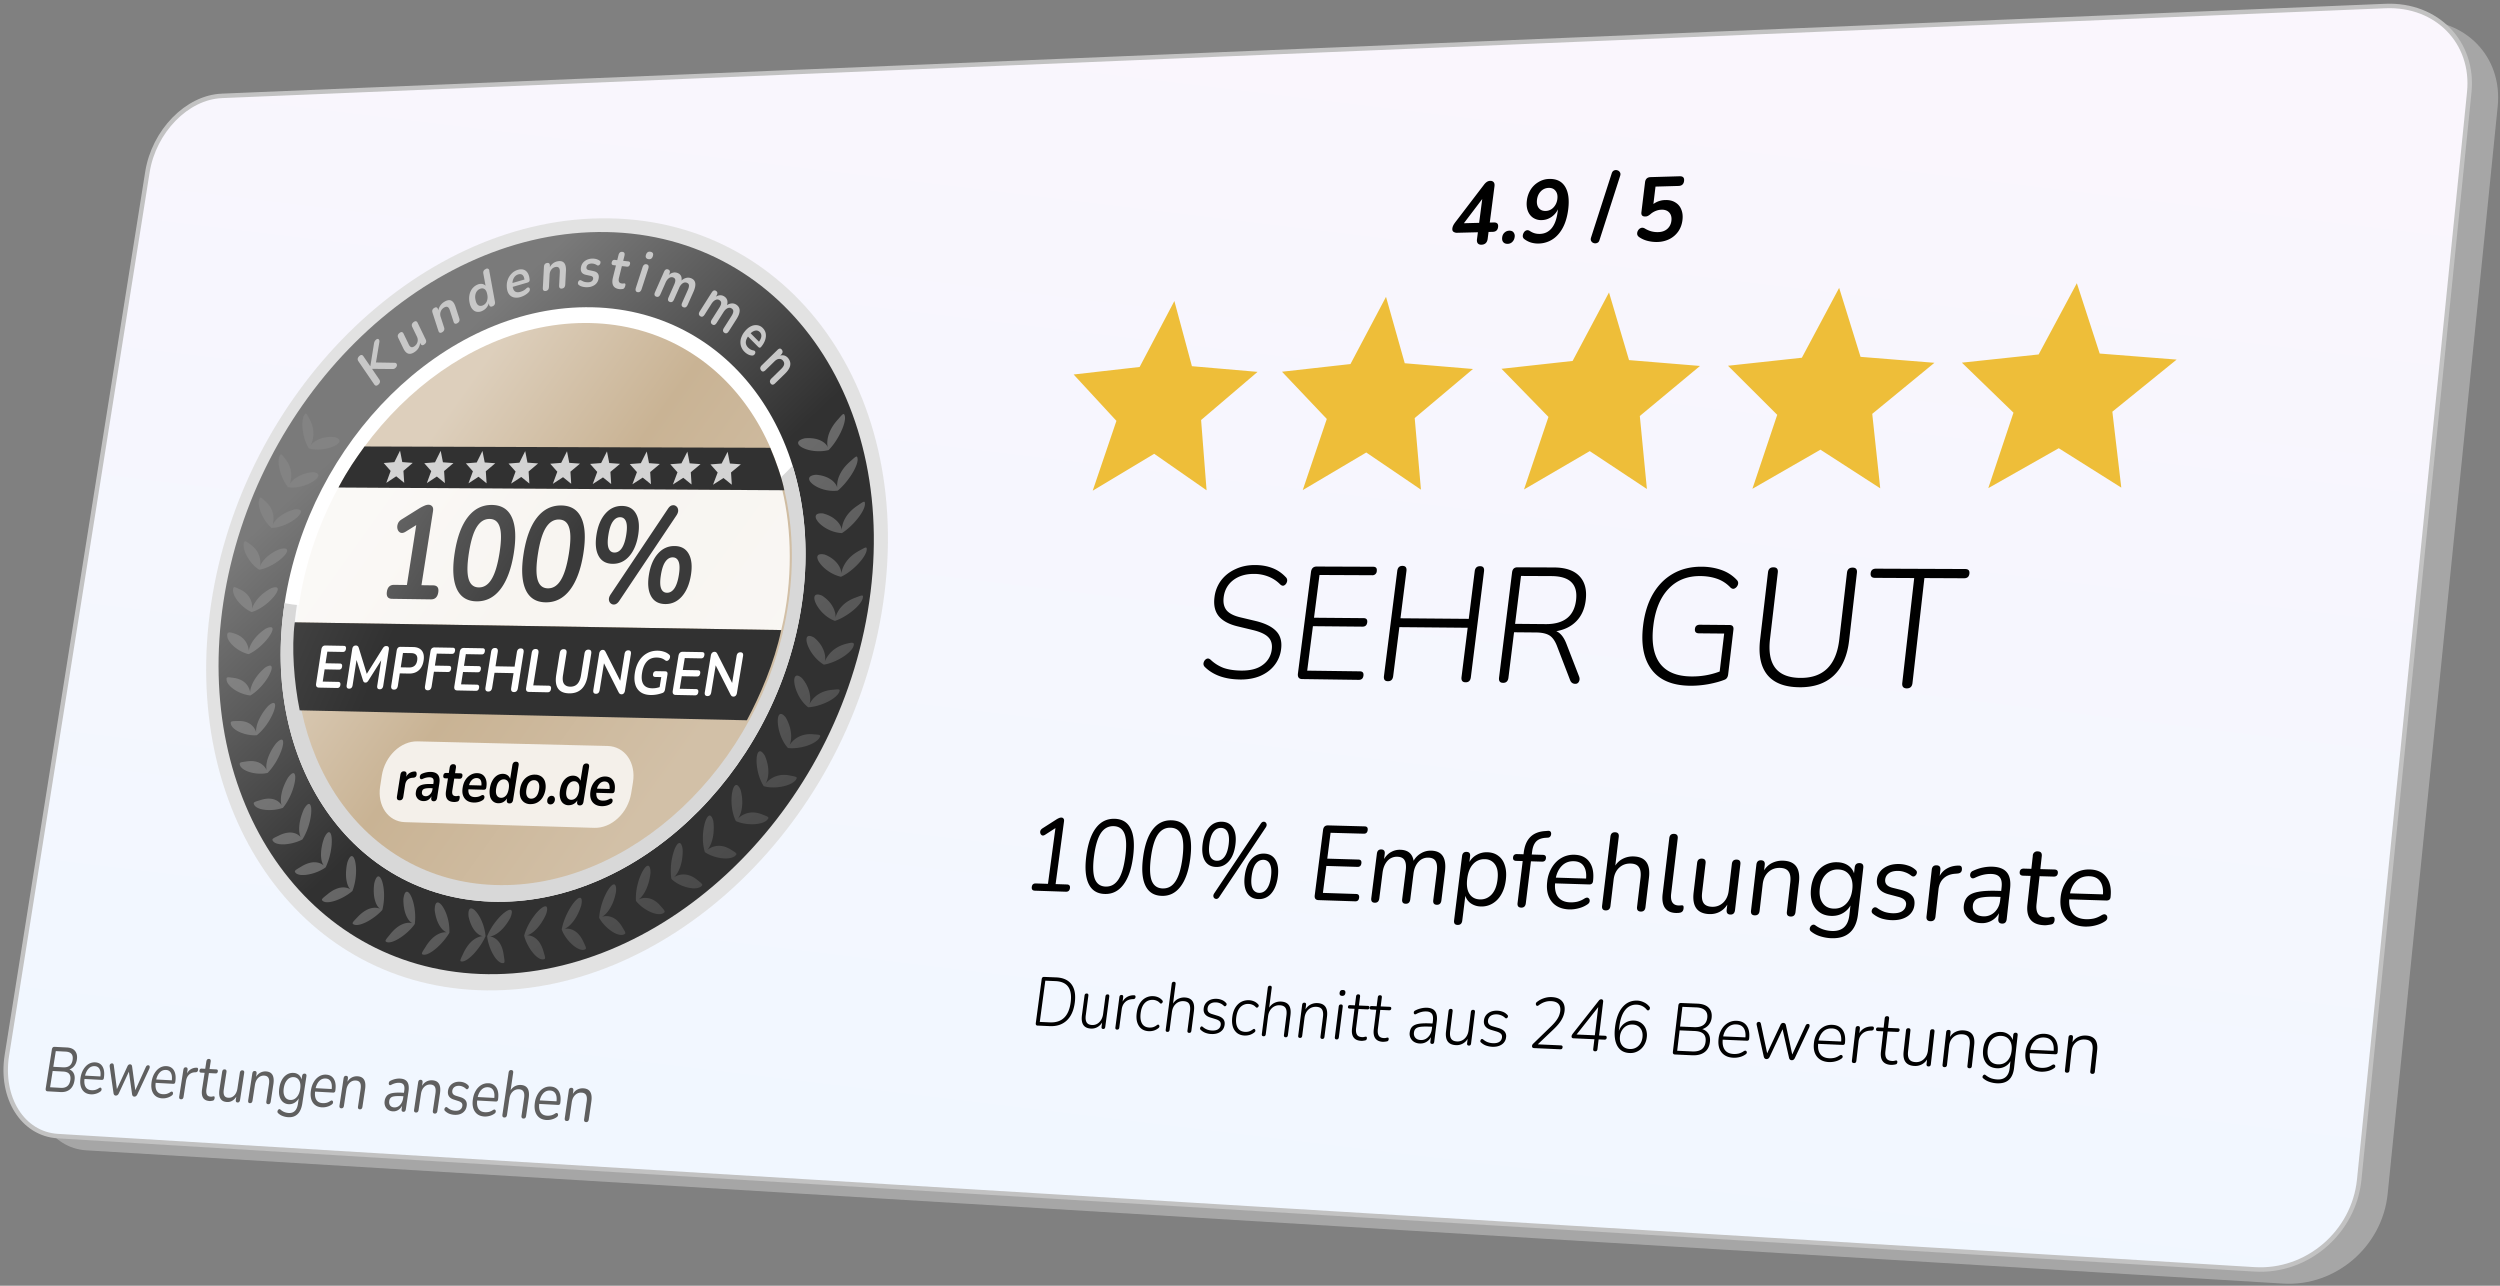 <svg xmlns="http://www.w3.org/2000/svg" width="793.701" height="408.189" viewBox="0 0 210 108" xmlns:v="https://vecta.io/nano"><rect x="0" y="0" width="210" height="108" fill="#808080" stroke="none"/><defs><linearGradient y2="290.07" x2="106.958" y1="192.874" x1="118.723" id="A" href="#J"><stop offset="0" stop-color="#faf6fd"/><stop offset="1" stop-color="#f1f7ff"/></linearGradient><linearGradient ><stop offset="0" stop-color="#5c5c5c"/><stop offset="1"/></linearGradient><linearGradient id="C" x1="182.222" y1="244.781" x2="171.881" y2="233.829" href="#J"><stop offset="0" stop-color="#313131"/><stop offset="1" stop-color="#7a7a7a"/></linearGradient><linearGradient id="D" x1="179.089" y1="246.376" x2="195.06" y2="257.789" href="#J"><stop offset="0" stop-color="#ddcfbc"/><stop offset=".444" stop-color="#c9b394"/><stop offset="1" stop-color="#d2c0a7"/></linearGradient><linearGradient href="#F" id="E" x1="296.929" y1="173.698" x2="315.095" y2="181.476"/><linearGradient id="F" href="#J"><stop offset="0" stop-color="#616161"/><stop offset="1" stop-color="#313131"/></linearGradient><linearGradient id="G" x1="191.055" y1="255.322" x2="173.746" y2="235.116" href="#J"><stop offset="0" stop-color="#434343"/><stop offset="1" stop-color="#838383"/></linearGradient><linearGradient href="#F" id="H" x1="176.987" y1="258.173" x2="189.699" y2="228.486"/><linearGradient id="I" x1="80.777" y1="540.918" x2="110.411" y2="560.391" href="#J"><stop offset="0" stop-color="#656565"/><stop offset="1" stop-color="#3a3a3a"/></linearGradient><linearGradient id="J" gradientUnits="userSpaceOnUse"/></defs><g transform="translate(0 -189)"><path d="M21.013 198.249l181.751-7.548c4.311-.179 7.467 3.046 7.042 7.242l-9.243 91.341c-.449 4.439-4.383 7.805-8.785 7.537L7.245 285.627c-2.948-.179-4.846-3.214-4.276-6.8l11.804-74.181c.545-3.426 3.32-6.275 6.239-6.396" fill="#a6a6a6" paint-order="markers fill stroke"/><path d="M18.624 197.054l181.751-7.548c4.311-.179 7.467 3.046 7.042 7.242l-9.243 91.341c-.449 4.439-4.383 7.805-8.785 7.537L4.856 284.433c-2.948-.179-4.846-3.214-4.276-6.8l11.804-74.181c.545-3.426 3.32-6.275 6.239-6.396" fill="url(#A)" stroke="#c2c2c2" stroke-width=".376" stroke-linecap="round" stroke-linejoin="round" paint-order="markers fill stroke"/><path d="M101.351 230.182l-4.399-3.064-5.165 3.101 1.993-5.867-3.596-3.895 5.545-.632 2.918-5.539 1.474 5.474 5.515.476-4.744 4.045.46 5.902m18.006-.053l-4.592-3.121-5.337 3.16 2.022-5.977-3.763-3.967 5.751-.645 2.986-5.644 1.574 5.576 5.73.483-4.894 4.122.524 6.014m18.98-.055l-4.8-3.182-5.522 3.222 2.053-6.094-3.943-4.043 5.972-.659 3.057-5.754 1.682 5.683 5.962.491-5.055 4.204.595 6.132m19.599-.057l-5.02-3.245-5.716 3.286 2.084-6.214-4.134-4.122 6.204-.674 3.132-5.868 1.797 5.794 6.207.499-5.224 4.289.67 6.253m20.249-.056l-5.251-3.309-5.92 3.352 2.116-6.338-4.335-4.202 6.448-.689 3.209-5.985 1.919 5.909 6.464.508-5.4 4.376.75 6.379" paint-order="normal" fill="#eebe39"/><path d="M124.452 209.557c-.14.004-.244-.034-.313-.111-.068-.083-.092-.201-.072-.355l.076-.581-1.722.043a.51.51 0 0 1-.335-.088c-.08-.062-.104-.16-.086-.294.011-.084.041-.174.091-.269s.142-.221.264-.377l2.293-3c.079-.106.161-.187.247-.244s.181-.087.283-.09c.121-.004.216.033.285.11.07.072.094.19.073.353l-.395 3.042.343-.009c.271-.007.389.121.355.384s-.187.398-.457.405l-.343.008-.075.581c-.02.154-.075.274-.165.361a.51.51 0 0 1-.344.127m-.207-1.835l.26-2-1.543 2.033 1.283-.033m2.39 1.764c-.159.004-.281-.045-.366-.147s-.109-.235-.088-.4.084-.29.191-.391a.59.59 0 0 1 .406-.166c.164-.004.284.045.359.147a.48.48 0 0 1 .09.385.68.68 0 0 1-.193.407.55.55 0 0 1-.4.166m2.587-.026c-.202.005-.408-.023-.615-.082a1.82 1.82 0 0 1-.566-.292.32.32 0 0 1-.13-.243.56.56 0 0 1 .08-.292c.054-.096.126-.16.214-.192.094-.037.192-.022.296.045.147.096.288.162.424.198s.274.053.416.049c.41-.01.743-.17.998-.48s.423-.767.5-1.371l.028-.217a1.61 1.61 0 0 1-.563.656c-.241.16-.506.244-.793.252a1.23 1.23 0 0 1-.734-.197c-.202-.139-.35-.333-.444-.584s-.119-.545-.077-.868a2.21 2.21 0 0 1 .321-.916c.17-.268.396-.48.664-.636a1.79 1.79 0 0 1 .883-.256c.617-.018 1.063.197 1.34.646s.369 1.083.263 1.917c-.114.894-.392 1.591-.833 2.09a2.21 2.21 0 0 1-1.671.773m.612-2.738c.254-.007.471-.102.649-.286s.294-.42.331-.71-.013-.519-.151-.689c-.132-.175-.326-.259-.58-.251a.93.93 0 0 0-.655.287c-.177.179-.285.412-.322.701s.01.521.142.696.332.259.586.252m4.518 2.455q-.053.181-.196.233-.135.06-.278.015-.135-.038-.211-.158-.083-.12-.023-.309l1.738-5.395q.06-.181.196-.241.135-.06.271-.015.143.038.218.166.083.12.023.301zm4.846.152a2.98 2.98 0 0 1-.789-.088 2.17 2.17 0 0 1-.709-.312c-.109-.074-.17-.164-.181-.271a.5.5 0 0 1 .082-.308.45.45 0 0 1 .238-.197c.103-.038.212-.023.327.045a2.17 2.17 0 0 0 .527.232 1.97 1.97 0 0 0 .592.07c.312-.008.565-.096.759-.264.199-.174.316-.401.35-.683.035-.287-.022-.515-.17-.685s-.367-.258-.659-.25a1.37 1.37 0 0 0-.471.097 1.52 1.52 0 0 0-.471.288 1.22 1.22 0 0 1-.186.127c-.075.043-.15.057-.229.059-.252.007-.363-.115-.332-.365l.304-2.503c.035-.285.19-.432.467-.44l2.444-.072c.278-.008.401.123.368.394s-.188.411-.466.419l-1.933.055-.177 1.463a1.72 1.72 0 0 1 1.003-.333c.332-.009.611.057.836.199a1.17 1.17 0 0 1 .501.591c.108.252.142.55.1.894-.043.354-.157.668-.344.944a2.02 2.02 0 0 1-.74.647 2.36 2.36 0 0 1-1.039.247m-35.058 36.751c-1.241-.017-2.208-.356-2.9-1.015-.125-.108-.174-.234-.147-.375.036-.151.112-.261.228-.331s.236-.051.361.058a3.25 3.25 0 0 0 1.103.695c.409.139.894.212 1.453.22.783.01 1.39-.147 1.821-.472a1.84 1.84 0 0 0 .763-1.291c.058-.446-.042-.796-.299-1.048-.248-.252-.689-.453-1.322-.602l-1.21-.292c-.749-.176-1.29-.465-1.623-.867-.324-.402-.442-.935-.355-1.599a2.94 2.94 0 0 1 .566-1.418c.315-.406.716-.718 1.203-.937.489-.228 1.033-.342 1.633-.339.535 0 1.014.084 1.438.245.433.162.813.417 1.14.765a.37.37 0 0 1 .113.375c-.035.142-.111.249-.228.319-.107.062-.224.034-.349-.082a2.84 2.84 0 0 0-1.005-.659 3.27 3.27 0 0 0-1.207-.219c-.69 0-1.267.172-1.731.524-.456.352-.722.825-.8 1.418-.062.47.021.843.247 1.12.228.268.624.467 1.191.596l1.222.291c.808.194 1.391.48 1.748.859.358.37.496.876.413 1.519a2.7 2.7 0 0 1-.56 1.349c-.298.381-.697.68-1.197.897-.498.208-1.069.307-1.712.298m5.248-.037c-.283 0-.404-.163-.364-.476l1.095-8.511c.04-.312.201-.467.484-.466l4.735.018c.235 0 .338.118.308.351a.36.36 0 0 1-.399.361l-4.412-.02-.461 3.59 4.162.035c.235 0 .338.12.308.353-.03.243-.164.363-.399.361l-4.163-.038-.48 3.734 4.417.058c.235 0 .338.122.308.356-.03.243-.164.363-.4.36l-4.743-.066m7.191.18c-.253 0-.362-.15-.325-.439l1.116-8.819c.037-.287.181-.431.434-.43.262 0 .374.145.338.433l-.501 3.968 5.737.048.498-3.992c.036-.289.187-.433.452-.432.257 0 .367.146.331.436l-1.106 8.886c-.036.291-.183.435-.44.431-.265 0-.38-.151-.344-.442l.516-4.139-5.738-.052-.52 4.115c-.037.289-.186.432-.448.428m9.676.135c-.259 0-.37-.151-.334-.443l1.092-8.826c.036-.29.187-.435.454-.434l3.043.012c.98 0 1.698.244 2.153.72.464.477.644 1.155.537 2.032-.088.722-.347 1.307-.776 1.752s-.995.728-1.697.85c.356.15.642.51.86 1.08l1.056 2.725c.059.157.055.3-.013.427a.31.31 0 0 1-.312.189c-.209 0-.354-.111-.433-.323l-1.111-2.889c-.173-.432-.39-.723-.649-.871s-.623-.225-1.091-.23l-1.853-.017-.471 3.815c-.036.292-.188.436-.455.433m1.014-4.957l2.554.023c1.545.013 2.402-.656 2.567-2.009.164-1.342-.528-2.017-2.072-2.024l-2.552-.012-.497 4.022m14.685 5.2c-1.484-.02-2.557-.475-3.222-1.363s-.899-2.116-.71-3.69c.123-1.021.396-1.903.821-2.645.433-.743.992-1.31 1.675-1.703.694-.402 1.498-.602 2.412-.598.587 0 1.137.092 1.65.269s.95.457 1.307.838c.112.112.146.241.102.389a.54.54 0 0 1-.252.318c-.116.073-.239.054-.369-.058-.326-.344-.702-.591-1.131-.741s-.899-.226-1.415-.228c-1.109-.008-2.003.359-2.684 1.092-.679.723-1.098 1.747-1.257 3.073-.165 1.373.014 2.423.538 3.15.534.728 1.413 1.101 2.64 1.117.837.011 1.636-.127 2.395-.415l.377-3.187-2.113-.02c-.258 0-.372-.128-.342-.378.027-.231.17-.346.428-.343l2.475.022c.25 0 .36.133.33.393l-.442 3.747c-.027.223-.116.371-.268.443-.377.153-.84.282-1.389.386-.539.095-1.057.139-1.556.132m9.159.127c-1.223-.017-2.109-.366-2.662-1.046-.551-.688-.751-1.675-.6-2.959l.662-5.641c.034-.287.185-.43.455-.429.279 0 .401.145.368.433l-.653 5.576c-.253 2.161.586 3.255 2.522 3.281 1.944.026 3.044-1.05 3.295-3.223l.647-5.609c.034-.289.191-.433.474-.432.273 0 .394.146.36.436l-.655 5.684c-.149 1.294-.583 2.28-1.3 2.956-.716.667-1.687.991-2.913.974m9.056.096c-.286-.008-.412-.157-.378-.459l1.002-8.81-3.291-.016c-.274 0-.396-.133-.366-.395.029-.252.181-.378.455-.377l7.479.029c.269 0 .39.129.361.383-.03.264-.179.395-.449.394l-3.332-.016-1.001 8.818c-.034.302-.195.451-.481.448m-73.24 16.994c-.199-.007-.284-.114-.256-.323.027-.197.139-.292.338-.286l1.02.033.628-4.683-.88.568c-.091.055-.172.071-.242.045-.064-.031-.11-.081-.137-.152a.36.36 0 0 1-.009-.226c.027-.08.086-.151.178-.213l1.188-.76a1.58 1.58 0 0 1 .211-.108c.067-.027.131-.04.194-.038.073 0 .13.03.17.083.046.048.062.124.049.228l-.707 5.277.945.031c.2.007.286.109.26.306-.028.209-.142.311-.342.304l-2.611-.087m5.868.275c-.64-.021-1.09-.308-1.351-.861s-.322-1.339-.186-2.362.407-1.804.81-2.329.925-.779 1.564-.762c.646.017 1.098.298 1.356.842.264.539.328 1.325.192 2.358s-.411 1.816-.823 2.348c-.406.532-.928.788-1.563.766m.082-.621c.445.014.801-.182 1.068-.589.273-.413.467-1.055.582-1.924.116-.874.094-1.515-.065-1.923s-.462-.626-.912-.638c-.444-.012-.801.182-1.072.583-.265.401-.455 1.034-.571 1.9s-.095 1.513.06 1.939c.162.42.464.638.909.653m4.706.779c-.647-.021-1.102-.31-1.366-.865s-.328-1.346-.192-2.374.408-1.814.814-2.341.932-.783 1.578-.766c.652.017 1.109.299 1.371.847.268.542.334 1.332.199 2.37s-.411 1.825-.826 2.36c-.409.535-.935.792-1.578.77m.082-.624c.449.015.809-.183 1.078-.592.275-.415.47-1.06.584-1.933.115-.879.092-1.523-.069-1.933-.16-.415-.468-.629-.922-.642s-.809.183-1.081.586c-.267.403-.458 1.039-.573 1.91s-.093 1.521.065 1.949c.164.423.471.641.92.656m4.76.713c-.061.093-.128.147-.2.162s-.138 0-.198-.042-.088-.095-.1-.172.013-.162.074-.255l3.903-5.843c.061-.093.128-.147.201-.163s.137 0 .191.04.089.094.101.171-.005.162-.066.255l-3.906 5.846m-.274-2.518c-.431-.013-.746-.191-.945-.533s-.259-.812-.181-1.411.26-1.058.544-1.38c.286-.328.644-.486 1.075-.474s.739.188.939.529c.206.336.27.804.192 1.404s-.263 1.064-.555 1.393-.643.486-1.07.473m.068-.52c.248.008.46-.101.636-.326.176-.231.294-.576.354-1.035s.031-.804-.085-1.038a.59.59 0 0 0-.546-.36c-.253-.007-.468.102-.643.327s-.285.566-.344 1.024-.035.806.075 1.045a.6.6 0 0 0 .553.362m3.483 3.219c-.43-.014-.747-.194-.954-.539-.201-.345-.262-.818-.184-1.42.077-.596.259-1.058.547-1.387.293-.329.654-.487 1.084-.474s.754.191.956.535.265.815.188 1.413c-.078.604-.261 1.07-.55 1.4a1.32 1.32 0 0 1-1.086.472m.068-.523c.256.008.469-.1.641-.327.178-.232.296-.579.355-1.04s.03-.809-.087-1.044a.59.59 0 0 0-.551-.363c-.25-.007-.463.102-.64.327-.171.226-.286.569-.346 1.029-.06.466-.035.817.077 1.052a.6.6 0 0 0 .551.365m4.991.611c-.247-.008-.354-.146-.32-.413l.698-5.473c.034-.267.175-.396.422-.39l3.075.082c.194.005.278.109.252.311-.027.208-.136.31-.33.304l-2.787-.076-.277 2.171 2.614.077c.194.006.278.11.252.312-.027.208-.136.31-.33.304l-2.614-.079-.288 2.264 2.789.091c.194.006.278.111.252.314-.027.209-.136.31-.33.304l-3.078-.102m4.716.219c-.222-.007-.317-.137-.286-.387l.471-3.732c.031-.244.154-.363.371-.357s.318.132.287.376l-.054.429c.155-.259.35-.454.584-.585a1.45 1.45 0 0 1 .786-.193c.635.018 1.005.326 1.11.923a1.68 1.68 0 0 1 .625-.63 1.57 1.57 0 0 1 .861-.219c.908.026 1.29.615 1.147 1.766l-.3 2.414c-.031.252-.162.375-.392.367-.224-.008-.321-.137-.29-.39l.296-2.376c.05-.402.019-.697-.092-.887-.105-.196-.309-.298-.611-.306-.33-.01-.609.108-.836.354s-.367.578-.419.997l-.27 2.156c-.032.252-.162.374-.391.366-.223-.007-.319-.137-.288-.388l.297-2.37c.05-.401.02-.696-.09-.885-.104-.195-.307-.297-.607-.306a1.05 1.05 0 0 0-.84.353c-.22.245-.357.576-.41.994l-.271 2.15c-.032.251-.161.373-.389.365m6.962 1.865c-.225-.008-.323-.135-.292-.382l.669-5.394c.031-.246.156-.366.375-.36.231.007.331.133.301.379l-.058.469c.151-.261.36-.463.627-.606.268-.149.562-.219.885-.21.368.011.676.113.925.307.255.189.436.457.541.805.112.342.139.749.081 1.219s-.184.867-.379 1.206c-.189.333-.434.589-.735.767a1.77 1.77 0 0 1-.994.249 1.5 1.5 0 0 1-.82-.254 1.2 1.2 0 0 1-.473-.641l-.259 2.087c-.031.247-.162.367-.393.359m1.872-2.143c.385.013.711-.122.979-.404.269-.288.437-.704.503-1.247.068-.549.005-.971-.194-1.267a1.02 1.02 0 0 0-.871-.461 1.24 1.24 0 0 0-.977.406c-.267.282-.434.696-.502 1.243-.067.541-.005.963.191 1.266.196.297.486.451.87.464m3.464.688c-.228-.008-.326-.138-.295-.393l.431-3.517-.546-.016c-.199-.006-.286-.105-.263-.298.023-.187.134-.278.333-.272l.546.016.019-.154c.138-1.128.734-1.726 1.788-1.795l.252-.02c.103-.005.175.023.214.078s.054.123.044.201a.34.34 0 0 1-.076.198c-.048.059-.108.091-.183.095l-.199.013c-.352.021-.619.126-.802.314-.177.189-.289.471-.335.845l-.03.245.924.027c.2.006.288.102.265.29-.023.194-.135.287-.335.282l-.924-.027-.431 3.52c-.031.254-.164.378-.397.37m4.059.151c-.66-.022-1.157-.243-1.491-.662-.333-.425-.457-.989-.371-1.691a2.86 2.86 0 0 1 .403-1.191c.214-.346.482-.609.802-.788a2.04 2.04 0 0 1 1.084-.261c.568.016.99.223 1.265.621.276.392.373.926.292 1.6-.023.189-.135.28-.337.273l-2.851-.089c-.038.504.052.893.272 1.168.22.269.555.411 1.002.426.19.006.385-.012.586-.054a2 2 0 0 0 .604-.264c.143-.087.255-.102.335-.044.086.058.121.144.107.26-.008.11-.077.205-.208.286a2.31 2.31 0 0 1-.723.315c-.268.07-.526.102-.773.093m.378-4.047c-.396-.012-.724.11-.985.363s-.437.592-.529 1.015l2.54.078c.037-.45-.033-.803-.21-1.058-.171-.255-.443-.387-.816-.398m2.67 4.132c-.231-.008-.331-.14-.3-.396l.699-5.804c.03-.249.16-.37.391-.364.237.006.34.134.31.383l-.291 2.418a1.59 1.59 0 0 1 .654-.586c.271-.133.564-.195.877-.186 1.004.029 1.436.629 1.296 1.801l-.293 2.457c-.031.257-.162.382-.395.374s-.342-.14-.311-.397l.288-2.41c.05-.415.008-.719-.127-.913-.128-.2-.359-.304-.696-.314-.388-.011-.713.108-.975.356-.256.243-.409.574-.459.995l-.266 2.212c-.031.256-.165.38-.402.372m5.897.217c-.421-.014-.727-.157-.917-.427-.19-.277-.254-.669-.194-1.177l.557-4.676c.03-.25.161-.372.395-.366s.344.135.314.385l-.55 4.624c-.078.656.131.992.629 1.008l.142-.005a.78.78 0 0 1 .124-.005c.065-.005.107.013.126.051.025.038.031.112.018.222-.025.209-.138.325-.341.349a.59.59 0 0 1-.151.013c-.053.005-.103.006-.15.005m2.822.093c-1.029-.034-1.472-.644-1.332-1.829l.292-2.465c.03-.251.162-.373.396-.367.241.007.346.136.316.387l-.29 2.458c-.047.399-.006.697.125.892s.372.299.707.31c.365.012.677-.105.937-.349.26-.251.415-.589.465-1.014l.262-2.232c.03-.252.165-.375.407-.368.236.007.339.136.31.388l-.451 3.851c-.03.259-.161.385-.391.377-.236-.008-.339-.141-.309-.4l.051-.434c-.167.267-.384.47-.649.609-.258.134-.54.195-.846.185m3.798.108c-.237-.008-.34-.141-.31-.401l.451-3.857c.03-.252.16-.375.391-.369.237.007.341.136.311.389l-.053.453c.175-.279.402-.486.679-.621a1.92 1.92 0 0 1 .907-.188c1.03.029 1.477.638 1.339 1.825l-.288 2.489c-.03.26-.165.386-.403.378-.245-.008-.352-.142-.321-.402l.283-2.441c.049-.42.005-.729-.135-.925-.132-.202-.37-.308-.715-.318-.398-.012-.731.109-.998.361-.261.246-.416.582-.466 1.007l-.261 2.241c-.03.259-.167.385-.41.377m6.459 1.922a3.54 3.54 0 0 1-.923-.154 2.3 2.3 0 0 1-.776-.392c-.083-.059-.129-.129-.138-.211-.005-.075.017-.149.062-.222a.37.37 0 0 1 .17-.144c.075-.029.15-.02.222.026a2.44 2.44 0 0 0 .716.371 2.74 2.74 0 0 0 .701.118c.866.03 1.352-.416 1.458-1.338l.092-.803a1.69 1.69 0 0 1-.674.662c-.283.153-.596.224-.938.212-.402-.013-.739-.121-1.011-.323s-.468-.473-.591-.813c-.116-.346-.148-.742-.097-1.188s.174-.834.368-1.164c.201-.336.458-.592.773-.77a2.03 2.03 0 0 1 1.075-.249c.342.01.637.096.883.259s.417.386.512.669l.055-.485c.029-.255.164-.378.405-.372s.347.138.318.392l-.444 3.892c-.08.698-.308 1.216-.686 1.553-.371.337-.882.495-1.531.472m.177-2.485c.421.014.771-.125 1.052-.415s.45-.688.508-1.192-.02-.905-.234-1.204c-.212-.305-.529-.464-.949-.476a1.33 1.33 0 0 0-1.041.417c-.279.284-.448.677-.505 1.179s.019.906.23 1.212.524.466.939.479m4.859.969a3.35 3.35 0 0 1-.816-.131 2.29 2.29 0 0 1-.722-.381c-.101-.072-.146-.161-.133-.267.019-.112.071-.198.157-.258s.186-.057.299.01a2.4 2.4 0 0 0 .645.34 2.64 2.64 0 0 0 .654.106c.346.011.614-.046.805-.171s.299-.301.325-.526a.48.48 0 0 0-.127-.418c-.103-.11-.276-.197-.519-.261l-.806-.213c-.732-.192-1.061-.602-.989-1.231a1.32 1.32 0 0 1 .584-.976c.349-.24.781-.352 1.296-.338a2.46 2.46 0 0 1 .743.134 1.66 1.66 0 0 1 .618.356c.095.078.13.17.106.276a.39.39 0 0 1-.175.249c-.085.054-.182.042-.289-.037-.168-.13-.343-.226-.525-.288a1.68 1.68 0 0 0-.544-.11c-.339-.01-.605.051-.796.183s-.299.31-.325.534c-.04.349.159.58.596.694l.808.203c.379.099.658.249.836.449.18.194.251.453.214.779a1.3 1.3 0 0 1-.596.979c-.349.227-.791.332-1.325.314m3.267.089c-.25-.008-.361-.144-.331-.407l.44-3.915c.029-.256.162-.381.4-.374.244.007.352.139.323.395l-.056.497a1.52 1.52 0 0 1 .642-.641c.274-.149.59-.225.946-.227.198-.013.291.09.279.31-.006.22-.13.339-.372.357l-.149.014c-.426.025-.763.154-1.01.385-.246.225-.392.541-.437.948l-.255 2.275c-.03.263-.17.391-.42.383m4.261.161a1.78 1.78 0 0 1-.811-.207 1.36 1.36 0 0 1-.515-.528c-.118-.218-.161-.459-.132-.723.037-.333.149-.594.337-.783.194-.189.489-.319.885-.389.403-.076.944-.104 1.622-.083l.296.009.032-.293c.043-.39-.006-.673-.148-.847-.135-.181-.375-.276-.719-.286a2.74 2.74 0 0 0-.665.066c-.222.05-.456.135-.703.253-.111.053-.201.063-.271.03-.063-.04-.106-.098-.129-.174-.015-.082-.006-.164.027-.245a.38.38 0 0 1 .206-.192c.279-.13.555-.223.826-.278.278-.055.536-.079.776-.072.579.016.992.173 1.237.471.252.298.344.752.277 1.363l-.283 2.562c-.029.265-.158.394-.387.386-.241-.008-.347-.144-.317-.409l.051-.463a1.58 1.58 0 0 1-.617.625 1.6 1.6 0 0 1-.877.208m.184-.572a1.26 1.26 0 0 0 .949-.358c.264-.257.418-.587.463-.99l.032-.283-.287-.009c-.499-.015-.896-.005-1.191.039-.288.035-.497.111-.627.226a.7.7 0 0 0-.218.466c-.029.258.034.471.188.64.16.169.391.259.693.269m5.121.748c-.535-.018-.92-.173-1.156-.467s-.322-.721-.263-1.264l.266-2.413-.623-.018c-.217-.006-.314-.11-.292-.312.021-.195.141-.29.357-.283l.622.018.12-1.087a.37.37 0 0 1 .424-.377c.248.007.358.139.33.398l-.119 1.088 1.174.034c.218.006.316.107.295.303-.022.202-.142.3-.36.294l-1.175-.034-.257 2.339c-.039.36.005.637.133.832.129.188.361.288.697.299.118.005.219-.006.303-.028s.157-.033.219-.031c.057-.005.101.016.134.062s.043.122.031.23a.49.49 0 0 1-.07.207c-.032.062-.083.105-.155.128s-.18.042-.306.057a1.62 1.62 0 0 1-.331.027m3.446.112c-.72-.024-1.266-.255-1.638-.694s-.516-1.034-.436-1.768a2.86 2.86 0 0 1 .417-1.244 2.3 2.3 0 0 1 .86-.822c.353-.193.745-.283 1.177-.271.62.018 1.084.234 1.391.65.308.41.425.968.348 1.673-.021.197-.142.292-.362.285l-3.109-.097c-.032.527.074.934.318 1.221s.612.43 1.101.446a2.75 2.75 0 0 0 .638-.056c.219-.05.437-.142.653-.275.155-.091.276-.106.364-.045.094.06.135.151.122.272-.006.115-.08.214-.222.299-.224.146-.485.255-.782.328a3.03 3.03 0 0 1-.841.096m.337-4.228c-.432-.013-.787.114-1.067.378s-.465.618-.557 1.06l2.77.085c.032-.47-.051-.839-.248-1.106-.191-.266-.49-.406-.897-.417"/><g fill="#5f5f5f"><path d="M3.998 280.671c-.13-.007-.183-.091-.157-.25l.515-3.258c.025-.159.103-.235.233-.228l1.029.053c.316.017.546.116.69.298s.197.422.148.73c-.032.205-.103.378-.213.519a.9.9 0 0 1-.411.299.65.65 0 0 1 .364.336c.078.158.098.354.061.587-.052.333-.181.583-.386.751s-.468.242-.79.224L4 280.671m.478-2.059l.825.044c.461.025.726-.182.795-.621s-.126-.675-.587-.699l-.825-.043-.208 1.319m-.271 1.718l.895.05c.464.026.732-.19.804-.646s-.124-.698-.588-.723l-.894-.049-.216 1.368m3.436.595c-.335-.019-.582-.153-.739-.401s-.203-.584-.139-.995c.042-.266.122-.497.241-.695s.264-.352.432-.454.359-.152.56-.142c.289.016.497.141.625.377s.162.546.1.94c-.017.11-.077.162-.179.157l-1.448-.079c-.035.295 0 .524.103.687s.27.246.497.259a1.1 1.1 0 0 0 .3-.026.98.98 0 0 0 .315-.149c.076-.05.133-.057.171-.023s.057.086.047.153-.045.119-.114.166a1.15 1.15 0 0 1-.377.178c-.142.039-.271.055-.396.048m.314-2.367a.63.63 0 0 0-.512.203c-.14.146-.24.343-.3.59l1.29.07c.032-.263.007-.47-.075-.622s-.214-.232-.403-.242m1.769 2.473c-.108-.006-.173-.078-.192-.216l-.316-2.196c-.015-.094-.003-.167.034-.218a.18.18 0 0 1 .162-.077c.044.003.077.017.099.043s.042.074.049.142l.258 1.978.885-1.917c.054-.116.129-.171.226-.166s.149.067.166.186l.268 1.987.88-1.937c.031-.063.061-.105.091-.125s.072-.034.116-.032c.071.004.111.038.122.104s-.003.131-.041.208l-.995 2.131c-.065.133-.151.197-.257.191s-.172-.078-.189-.216l-.267-1.88-.843 1.817c-.062.133-.148.196-.256.19m3.906.234c-.34-.019-.59-.154-.751-.405s-.208-.588-.143-1.002c.042-.268.122-.501.243-.699s.266-.355.437-.457a.97.97 0 0 1 .567-.143c.293.016.504.142.635.38s.166.55.104.947c-.017.111-.078.164-.181.158l-1.468-.081c-.034.297 0 .528.107.692s.274.248.505.261a1.13 1.13 0 0 0 .304-.026 1.01 1.01 0 0 0 .319-.15c.076-.05.134-.057.174-.023s.058.086.048.154-.046.12-.116.167a1.17 1.17 0 0 1-.382.179 1.25 1.25 0 0 1-.401.048m.312-2.384a.64.64 0 0 0-.519.204c-.142.147-.243.345-.302.594l1.308.071c.032-.265.006-.474-.078-.626a.46.46 0 0 0-.41-.244m1.259 2.463c-.122-.007-.171-.086-.148-.236l.347-2.239c.023-.147.092-.217.208-.211s.167.083.144.23l-.044.285c.085-.162.196-.282.334-.361a.91.91 0 0 1 .468-.121c.097-.006.139.054.125.18s-.075.193-.193.201l-.073.007a.73.73 0 0 0-.505.211c-.127.127-.209.306-.245.539l-.201 1.301c-.023.151-.096.222-.217.215"/><path d="M17.598 281.485c-.257-.015-.436-.106-.54-.275s-.13-.413-.083-.721l.212-1.372-.299-.016c-.104-.005-.147-.066-.13-.18s.078-.164.182-.158l.299.016.095-.618c.023-.147.095-.217.217-.211s.167.083.145.23l-.095.619.564.03c.104.005.148.064.131.175s-.079.169-.183.164l-.564-.03-.205 1.33c-.031.205-.02.363.035.475s.164.167.325.176a.42.42 0 0 0 .147-.013.32.32 0 0 1 .106-.016c.027-.003.048.01.062.036s.016.07.007.131c-.007.043-.02.082-.041.117s-.044.059-.079.072a.76.76 0 0 1-.149.03c-.061.008-.112.016-.16.013m1.466.079c-.524-.029-.732-.391-.625-1.085l.222-1.444c.023-.147.094-.218.213-.211s.173.083.15.231l-.221 1.44c-.036.234-.024.409.037.524s.181.179.352.188c.186.01.348-.055.488-.196s.229-.341.267-.59l.2-1.307c.023-.147.095-.218.218-.211s.169.083.146.231l-.345 2.253c-.023.151-.093.224-.21.217s-.168-.086-.145-.237l.039-.254c-.093.155-.21.272-.349.351s-.281.11-.437.101m1.931.097c-.12-.007-.169-.086-.146-.237l.345-2.255c.023-.148.093-.218.21-.212s.169.083.147.231l-.041.265a.93.93 0 0 1 .364-.357c.145-.076.301-.109.466-.101.522.028.73.388.624 1.082l-.222 1.453c-.023.152-.095.224-.216.218s-.174-.086-.151-.238l.217-1.425c.037-.246.024-.426-.04-.543s-.179-.184-.353-.194a.65.65 0 0 0-.518.201c-.14.141-.229.337-.267.585l-.2 1.309c-.023.152-.096.224-.22.217m3.218 1.18a1.54 1.54 0 0 1-.462-.098 1.06 1.06 0 0 1-.381-.236c-.04-.035-.062-.077-.063-.124s.013-.087.038-.129a.19.19 0 0 1 .09-.082c.036-.016.076-.01.112.017a1.13 1.13 0 0 0 .351.223 1.21 1.21 0 0 0 .351.075c.437.025.696-.231.778-.767l.071-.468a.97.97 0 0 1-.361.38c-.152.09-.308.125-.481.116a.78.78 0 0 1-.501-.198c-.131-.12-.223-.281-.275-.481s-.053-.435-.013-.695a1.96 1.96 0 0 1 .222-.677 1.21 1.21 0 0 1 .415-.442.94.94 0 0 1 .552-.135.74.74 0 0 1 .439.16.7.7 0 0 1 .238.396l.043-.282c.023-.148.094-.219.216-.213s.171.084.148.232l-.344 2.267c-.062.406-.193.706-.394.899s-.461.281-.788.262m.165-1.449c.212.012.394-.066.545-.233s.249-.397.293-.691.018-.528-.081-.705-.253-.276-.465-.288a.65.65 0 0 0-.539.234c-.15.163-.247.391-.292.684s-.018.53.08.71.251.277.46.288m2.672.623c-.351-.02-.609-.157-.777-.412s-.218-.598-.154-1.018c.041-.272.123-.509.246-.71a1.3 1.3 0 0 1 .448-.464c.179-.107.374-.156.584-.144.302.016.521.145.657.386s.174.559.113.962c-.017.113-.079.166-.186.16l-1.514-.083c-.033.302.005.536.115.703s.285.252.522.265c.101.006.205-.003.313-.026s.218-.078.328-.152c.078-.051.138-.058.179-.023s.061.088.05.157-.046.122-.118.169c-.114.082-.245.142-.392.181a1.29 1.29 0 0 1-.414.048m.306-2.422c-.21-.011-.388.058-.534.207s-.248.35-.308.603l1.349.074c.031-.269.003-.481-.084-.636s-.226-.237-.424-.248m1.312 2.503c-.122-.007-.172-.087-.149-.24l.343-2.275c.023-.149.093-.22.213-.214s.172.084.15.233l-.04.267c.099-.163.222-.283.369-.36a.9.9 0 0 1 .474-.101c.531.028.744.392.639 1.092l-.22 1.466c-.023.153-.096.226-.219.219s-.177-.087-.154-.24l.216-1.438c.037-.248.023-.43-.043-.548s-.182-.186-.36-.195a.66.66 0 0 0-.526.203c-.142.143-.232.34-.27.591l-.199 1.321c-.023.153-.097.226-.223.219m4.332.255a.78.78 0 0 1-.402-.128.71.71 0 0 1-.243-.312.79.79 0 0 1-.044-.423.83.83 0 0 1 .194-.453c.1-.108.256-.181.458-.218s.478-.051.819-.033l.149.008.025-.17c.034-.227.018-.392-.048-.495s-.18-.164-.353-.174a1.2 1.2 0 0 0-.337.032c-.117.027-.234.074-.362.141-.057.03-.103.035-.138.015s-.05-.058-.059-.103.003-.096.021-.142c.023-.05.06-.087.11-.11a1.75 1.75 0 0 1 .425-.154 1.54 1.54 0 0 1 .393-.034c.291.016.493.111.608.287s.15.441.097.796l-.222 1.488c-.023.154-.092.228-.206.221-.121-.007-.17-.087-.147-.241l.04-.269c-.082.154-.192.273-.33.358a.74.74 0 0 1-.447.113m.11-.331a.61.61 0 0 0 .488-.2c.141-.147.228-.338.263-.572l.025-.165-.144-.008a3.21 3.21 0 0 0-.6.011c-.149.021-.254.06-.323.126a.44.44 0 0 0-.124.27c-.022.15.003.275.075.375s.189.154.34.163m1.825.429c-.124-.007-.175-.087-.152-.241l.341-2.291c.022-.15.094-.222.215-.215s.175.085.153.235l-.04.269c.1-.165.224-.285.373-.362s.31-.111.481-.102c.539.029.756.395.651 1.1l-.219 1.476c-.023.154-.097.228-.221.221s-.18-.088-.157-.242l.215-1.448c.037-.249.022-.433-.045-.552s-.186-.187-.366-.197a.67.67 0 0 0-.533.204c-.144.144-.234.342-.272.595l-.198 1.331c-.023.154-.098.228-.225.22m3.235.193c-.141-.008-.28-.036-.418-.085a1.1 1.1 0 0 1-.363-.232c-.05-.044-.071-.097-.061-.159s.042-.116.088-.151.098-.032.155.008c.109.095.217.164.324.207a1.19 1.19 0 0 0 .335.069c.178.01.319-.021.421-.093a.44.44 0 0 0 .183-.307c.015-.103-.003-.186-.053-.248s-.137-.119-.261-.159l-.411-.134c-.373-.12-.532-.366-.477-.737.036-.242.146-.433.33-.571s.414-.2.68-.186a1.1 1.1 0 0 1 .38.087c.119.051.222.119.309.217.047.047.062.102.047.164a.24.24 0 0 1-.097.145c-.049.034-.095.023-.148-.025a.87.87 0 0 0-.263-.175.76.76 0 0 0-.278-.07c-.175-.009-.314.024-.417.1a.45.45 0 0 0-.183.312c-.03.206.066.344.288.416l.412.128c.193.062.332.154.419.273s.117.27.088.461c-.036.247-.148.437-.336.572s-.418.188-.693.173m2.52.142c-.362-.021-.629-.16-.804-.419s-.229-.607-.165-1.035c.041-.276.124-.517.249-.722a1.34 1.34 0 0 1 .459-.471c.18-.105.384-.158.601-.146a.78.78 0 0 1 .68.393c.142.245.183.568.123.978-.017.114-.08.169-.191.163l-1.562-.086c-.033.307.008.545.123.715s.295.256.54.27a1.24 1.24 0 0 0 .323-.027c.112-.027.224-.079.337-.154.081-.051.142-.059.185-.023s.063.089.053.159-.047.124-.121.172c-.117.083-.252.144-.404.184s-.291.056-.426.049m.3-2.46c-.217-.011-.4.058-.549.21s-.254.356-.314.613l1.392.076c.031-.274 0-.489-.091-.646s-.234-.241-.439-.252m1.368 2.541c-.126-.007-.178-.088-.155-.244l.517-3.524c.022-.151.096-.224.223-.217s.183.086.161.237l-.215 1.468a.93.93 0 0 1 .371-.349c.152-.078.313-.112.484-.103.548.029.77.399.666 1.11l-.218 1.489c-.023.156-.098.23-.224.223s-.184-.089-.161-.244l.214-1.461c.037-.252.021-.437-.048-.556s-.189-.189-.373-.199c-.212-.011-.392.057-.542.206s-.237.345-.274.6l-.197 1.342c-.023.155-.099.229-.228.222m3.553.212c-.366-.021-.637-.161-.814-.422s-.233-.611-.17-1.041a1.9 1.9 0 0 1 .25-.726c.127-.21.281-.368.463-.474a1.06 1.06 0 0 1 .608-.147c.315.017.545.149.689.396s.187.571.127.984c-.017.115-.081.17-.193.164l-1.58-.087c-.032.308.01.548.126.719s.299.258.547.272a1.27 1.27 0 0 0 .327-.027c.113-.027.227-.079.341-.155.081-.052.144-.059.187-.023s.064.09.054.16-.047.125-.122.173c-.118.083-.254.145-.408.185s-.294.056-.431.049m.298-2.475c-.22-.012-.404.059-.555.211s-.256.358-.316.616l1.408.077c.03-.275 0-.492-.093-.65s-.238-.243-.444-.254m1.388 2.559c-.128-.007-.18-.089-.158-.245l.338-2.325c.022-.152.095-.225.22-.218s.181.086.159.239l-.04.273c.102-.167.229-.289.382-.367a.96.96 0 0 1 .494-.103c.554.029.78.402.677 1.117l-.217 1.498c-.023.157-.098.231-.226.224s-.186-.089-.163-.246l.213-1.469c.037-.253.02-.44-.05-.56s-.192-.19-.378-.2a.69.69 0 0 0-.547.207c-.147.146-.239.347-.276.603l-.196 1.35c-.023.156-.1.231-.231.223"/></g><path d="M87.157 275.15c-.118-.005-.168-.076-.15-.211l.494-3.683c.018-.135.086-.2.205-.196l1.008.041c.586.024 1.015.217 1.287.578s.369.877.28 1.544-.318 1.171-.687 1.509-.841.489-1.427.462l-1.009-.046m.183-.307l.842.038c1.013.046 1.597-.512 1.752-1.672s-.276-1.753-1.288-1.795l-.841-.035-.464 3.464m4.308.56c-.608-.028-.863-.407-.766-1.137l.217-1.631c.017-.124.079-.184.188-.179s.15.069.133.193l-.214 1.614c-.037.276-.013.482.071.619s.235.21.453.22a.78.78 0 0 0 .61-.237c.171-.169.281-.399.32-.69l.194-1.465c.017-.124.079-.184.188-.18s.15.069.134.193l-.336 2.54c-.016.121-.075.179-.177.174s-.15-.068-.135-.188l.047-.356c-.108.175-.244.306-.408.393a.98.98 0 0 1-.52.117m2.184.087c-.109-.005-.156-.068-.14-.189l.336-2.542c.017-.125.079-.185.189-.18.102.004.145.069.129.193l-.049.368a1.03 1.03 0 0 1 .4-.406 1.09 1.09 0 0 1 .556-.129c.043-.002.077.009.102.034s.035.062.028.113c-.011.109-.07.168-.178.175l-.075.003c-.254.013-.461.096-.62.25s-.255.357-.29.622l-.2 1.515c-.016.121-.079.179-.188.174m2.67.132c-.252-.011-.461-.082-.626-.211s-.282-.313-.351-.54-.079-.494-.04-.791c.059-.449.212-.797.458-1.046a1.2 1.2 0 0 1 .945-.354 1.14 1.14 0 0 1 .395.093c.132.056.251.142.347.256a.13.13 0 0 1 .035.143.2.2 0 0 1-.101.119c-.049.025-.092.008-.139-.041a.72.72 0 0 0-.28-.195c-.098-.04-.194-.061-.286-.065-.288-.012-.522.078-.704.27s-.292.472-.34.839-.01.659.115.877.337.328.625.341a1.04 1.04 0 0 0 .299-.034.99.99 0 0 0 .329-.174c.063-.044.112-.052.148-.023s.059.066.059.121-.019.102-.066.139a1.15 1.15 0 0 1-.405.224 1.31 1.31 0 0 1-.414.052m1.557.059c-.11-.005-.158-.068-.142-.19l.503-3.844c.016-.121.079-.179.189-.175s.152.067.137.188l-.214 1.637c.113-.176.253-.306.422-.389s.355-.127.548-.119c.618.026.879.408.783 1.145l-.215 1.654c-.016.122-.077.18-.185.175s-.158-.068-.143-.19l.212-1.624c.037-.282.012-.492-.074-.63s-.242-.211-.467-.221a.86.86 0 0 0-.655.238c-.18.17-.283.395-.321.689l-.194 1.48c-.016.121-.077.18-.184.175m3.688.18a1.62 1.62 0 0 1-.475-.093 1.21 1.21 0 0 1-.42-.262c-.042-.034-.058-.078-.048-.133s.037-.103.077-.133.091-.024.144.018a1.22 1.22 0 0 0 .381.231c.128.045.258.071.391.077.223.01.395-.026.518-.107a.5.5 0 0 0 .221-.364c.016-.122-.009-.22-.076-.294s-.178-.136-.334-.187l-.453-.139c-.427-.129-.615-.388-.564-.777a.84.84 0 0 1 .348-.595c.199-.145.446-.212.74-.2a1.26 1.26 0 0 1 .437.096.9.9 0 0 1 .352.252.14.14 0 0 1 .041.144c-.014.055-.045.095-.092.121s-.089.016-.137-.03c-.093-.091-.195-.159-.304-.203a.94.94 0 0 0-.342-.08c-.208-.009-.376.031-.503.121s-.196.215-.216.376c-.016.122.005.221.064.299s.162.139.312.185l.453.138c.226.069.389.165.489.288s.138.277.112.474c-.033.256-.151.452-.353.59s-.456.199-.761.185m2.799.129c-.256-.012-.469-.083-.637-.213a1.1 1.1 0 0 1-.359-.545c-.068-.233-.082-.499-.044-.798.058-.453.213-.804.462-1.055s.574-.373.96-.357c.134.006.268.037.402.094s.256.144.354.259c.042.041.054.09.036.144a.2.2 0 0 1-.103.12c-.046.022-.094.008-.142-.042-.09-.095-.185-.16-.285-.196a.89.89 0 0 0-.291-.066.89.89 0 0 0-.716.272c-.185.194-.295.476-.343.846s-.008.665.12.885.344.331.636.344a1.07 1.07 0 0 0 .304-.034c.109-.031.221-.089.334-.176.064-.045.114-.052.15-.023s.061.066.061.122-.019.102-.067.14a1.17 1.17 0 0 1-.411.226 1.34 1.34 0 0 1-.421.052m1.587.061c-.112-.005-.161-.069-.145-.191l.498-3.877c.016-.122.08-.181.192-.176s.155.068.139.19l-.212 1.651c.114-.178.256-.309.428-.393a1.12 1.12 0 0 1 .557-.119c.629.027.896.412.801 1.155l-.213 1.668c-.016.123-.078.182-.187.177s-.161-.069-.146-.192l.209-1.638c.036-.285.01-.497-.078-.635s-.247-.213-.476-.223a.88.88 0 0 0-.666.24c-.178.167-.286.399-.324.695l-.192 1.493c-.016.123-.078.181-.187.176m3.059.138c-.113-.005-.162-.069-.146-.192l.33-2.584c.016-.127.081-.188.194-.183.106.004.151.07.134.197l-.047.368c.112-.186.256-.324.432-.412a1.14 1.14 0 0 1 .566-.119c.633.027.902.413.807 1.159l-.212 1.674c-.016.123-.078.182-.188.177s-.162-.069-.147-.192l.209-1.643c.036-.286.01-.498-.079-.638s-.249-.214-.479-.224c-.263-.011-.486.069-.669.24s-.288.4-.325.697l-.191 1.498c-.016.123-.078.182-.188.177m3.541-3.532c-.161-.007-.232-.093-.21-.26s.112-.241.273-.234.232.091.211.254-.112.247-.274.24m-.463 3.66c-.114-.005-.162-.073-.146-.205l.323-2.551c.016-.127.081-.188.195-.183s.157.071.141.198l-.323 2.552c-.017.131-.08.194-.19.189m2.065.118c-.299-.014-.512-.111-.641-.294s-.167-.436-.126-.762l.206-1.635-.408-.017c-.107-.005-.154-.056-.141-.156s.071-.141.178-.136l.408.017.094-.745c.016-.123.08-.182.194-.178s.158.068.142.192l-.094.746.746.032c.103.004.149.054.137.15s-.07.147-.174.143l-.746-.032-.2 1.588c-.031.243-.008.43.068.562s.221.202.435.212a.61.61 0 0 0 .186-.016.44.44 0 0 1 .131-.024c.066.003.093.054.081.154a.24.24 0 0 1-.034.095c-.015.027-.039.046-.074.057a.92.92 0 0 1-.171.034.9.9 0 0 1-.197.015"/><path d="M116.169 276.514c-.3-.014-.514-.112-.644-.294s-.168-.437-.127-.764l.206-1.638-.41-.017c-.107-.005-.154-.057-.142-.156s.072-.141.179-.137l.41.017.094-.747c.016-.123.081-.183.195-.178s.158.069.143.192l-.094.747.749.032c.104.004.149.054.137.15s-.071.147-.174.143l-.749-.032-.2 1.591c-.03.243-.008.431.069.563s.222.203.437.212a.61.61 0 0 0 .186-.016c.051-.018.094-.026.132-.024.067.003.094.054.081.154-.004.032-.016.064-.034.095s-.039.046-.074.057a.88.88 0 0 1-.172.034c-.072.008-.138.018-.197.015m3.09.141a.99.99 0 0 1-.477-.136.79.79 0 0 1-.368-.778c.027-.216.098-.382.213-.497s.296-.2.541-.242.576-.053.993-.035l.173.008.027-.216c.033-.268.007-.465-.079-.589s-.238-.197-.458-.207c-.142-.006-.282.008-.421.042a1.99 1.99 0 0 0-.443.174c-.072.037-.126.037-.163-.001s-.045-.092-.037-.152.049-.11.113-.14a2.03 2.03 0 0 1 .5-.184 1.93 1.93 0 0 1 .484-.052c.328.014.559.114.693.301s.184.467.138.84l-.214 1.72c-.016.124-.075.184-.18.179-.112-.005-.16-.07-.145-.194l.046-.373a1.01 1.01 0 0 1-.394.406c-.162.093-.343.136-.544.126m.081-.292a.78.78 0 0 0 .434-.101.98.98 0 0 0 .334-.33c.089-.141.145-.304.168-.488l.025-.198-.168-.007c-.336-.015-.6-.01-.794.013s-.327.074-.412.151-.135.185-.153.325c-.022.18.017.329.118.446s.251.18.448.189m2.962.43c-.648-.029-.925-.422-.832-1.176l.209-1.685c.016-.128.082-.19.198-.185s.16.071.145.2l-.206 1.667c-.035.285-.007.498.085.64s.254.217.486.228a.84.84 0 0 0 .647-.244c.184-.174.294-.411.331-.713l.187-1.513c.016-.129.082-.19.198-.185s.161.071.145.2l-.324 2.624c-.015.125-.078.185-.187.18s-.161-.07-.146-.195l.045-.368c-.113.181-.256.316-.429.405a1.06 1.06 0 0 1-.552.121m3.045.137a1.8 1.8 0 0 1-.5-.096c-.164-.056-.308-.146-.444-.269-.045-.034-.062-.08-.051-.136s.038-.106.079-.136.096-.024.151.019c.134.111.268.19.403.237a1.45 1.45 0 0 0 .411.079c.234.011.415-.026.543-.109a.5.5 0 0 0 .228-.373c.015-.125-.012-.226-.083-.302s-.188-.14-.352-.192l-.477-.143c-.45-.133-.65-.399-.601-.797.032-.257.151-.461.359-.61s.466-.217.775-.204c.162.007.316.04.46.098a.96.96 0 0 1 .373.259c.044.042.059.092.045.148s-.046.097-.095.124-.093.016-.144-.03c-.099-.093-.206-.163-.322-.208s-.235-.077-.36-.082c-.219-.009-.394.032-.527.123a.53.53 0 0 0-.223.385.4.4 0 0 0 .07.307c.062.08.172.143.329.19l.477.142c.238.071.41.17.516.296a.6.6 0 0 1 .123.486.81.81 0 0 1-.365.604c-.211.141-.477.204-.798.189m3.524.112c-.068-.003-.118-.022-.148-.056a.2.2 0 0 1-.029-.142.3.3 0 0 1 .108-.184l1.522-1.477c.23-.226.403-.436.519-.631a1.57 1.57 0 0 0 .218-.613c.032-.263-.018-.466-.15-.61s-.341-.221-.626-.233c-.365-.015-.712.103-1.04.353-.071.05-.127.06-.17.029a.18.18 0 0 1-.062-.149c0-.065.03-.118.088-.161a1.86 1.86 0 0 1 .57-.311c.219-.076.447-.11.671-.1.388.016.675.127.861.334s.263.485.22.845c-.031.255-.121.506-.269.752s-.361.495-.638.76l-1.343 1.278 1.937.087c.111.005.16.06.147.166-.014.114-.076.168-.187.163l-2.199-.1m5.116.269c-.119-.005-.171-.071-.156-.197l.098-.817-1.753-.078c-.122-.005-.176-.067-.162-.185.007-.057.045-.131.113-.221l2.174-2.759c.063-.079.136-.117.216-.114.05.002.088.02.115.054s.042.081.035.142l-.342 2.846.484.021c.115.005.166.063.153.172s-.077.162-.193.157l-.484-.021-.098.818c-.015.126-.082.187-.201.181m-.018-1.344l.285-2.37-1.82 2.303 1.535.068m2.921 1.488c-.475-.022-.818-.22-1.029-.594s-.276-.897-.197-1.556c.09-.749.299-1.316.628-1.703s.746-.57 1.252-.55c.181.007.364.056.548.145a1.22 1.22 0 0 1 .458.363c.044.051.057.109.038.174s-.049.104-.103.131-.102.01-.157-.05a1.13 1.13 0 0 0-.388-.311 1.14 1.14 0 0 0-.441-.11 1.14 1.14 0 0 0-.978.444c-.255.312-.418.778-.494 1.409l-.043.36c.108-.286.274-.506.497-.66s.483-.231.765-.219a1.1 1.1 0 0 1 .622.205c.171.126.304.288.384.496a1.45 1.45 0 0 1 .079.705c-.032.27-.117.506-.254.709a1.38 1.38 0 0 1-.51.464c-.204.11-.429.159-.676.148m.011-.338c.282.013.521-.071.718-.251s.314-.429.35-.735-.022-.553-.173-.752-.368-.305-.65-.317-.521.074-.717.258a1.15 1.15 0 0 0-.349.728c-.036.301.02.558.171.757s.368.299.65.312m3.795.462c-.132-.006-.19-.081-.173-.224l.461-3.897c.017-.143.091-.212.224-.206l1.373.056c.421.017.736.129.943.335s.296.492.253.857a1.09 1.09 0 0 1-.253.601 1.16 1.16 0 0 1-.536.348.9.9 0 0 1 .52.387c.116.182.158.411.126.686-.045.386-.197.674-.456.865s-.602.276-1.032.257l-1.45-.066m.43-2.346l1.181.051c.328.014.586-.045.774-.177s.299-.34.331-.61-.03-.479-.186-.626-.396-.232-.724-.246l-1.181-.049-.196 1.657m-.24 2.033l1.269.057c.676.03 1.048-.24 1.115-.81.035-.296-.024-.517-.175-.663s-.397-.227-.737-.242l-1.269-.055-.203 1.714m4.717.585c-.44-.02-.772-.172-.995-.455s-.3-.668-.244-1.145a1.95 1.95 0 0 1 .266-.806c.141-.229.319-.405.535-.528a1.33 1.33 0 0 1 .724-.168c.381.016.663.158.845.426s.247.629.195 1.082c-.014.115-.075.171-.186.166l-2.034-.089c-.031.37.031.661.188.87s.405.316.731.331a1.6 1.6 0 0 0 .425-.037 1.31 1.31 0 0 0 .427-.198c.077-.046.139-.054.187-.023s.071.072.068.134-.035.11-.107.157a1.44 1.44 0 0 1-.49.226 1.86 1.86 0 0 1-.535.057m.256-2.799a.94.94 0 0 0-.735.266c-.187.186-.313.433-.376.74l1.869.082c.03-.33-.018-.59-.146-.782s-.331-.293-.61-.305m2.52 2.911c-.115-.005-.188-.073-.221-.203l-.591-2.643c-.021-.092-.013-.162.024-.21s.095-.07.162-.068c.087.004.142.06.165.168l.523 2.472 1.117-2.384c.053-.118.136-.175.246-.17s.181.068.211.189l.534 2.466 1.118-2.421a.27.27 0 0 1 .085-.115c.03-.02.07-.034.118-.032.08.003.124.036.132.099a.33.33 0 0 1-.028.192l-1.207 2.573c-.062.126-.151.187-.266.181s-.193-.073-.222-.203l-.542-2.398-1.087 2.324c-.062.126-.153.186-.271.181m5.258.253c-.447-.02-.785-.173-1.013-.459s-.307-.674-.252-1.155a1.95 1.95 0 0 1 .267-.813 1.5 1.5 0 0 1 .542-.532c.219-.123.468-.18.735-.169.387.016.674.16.86.43s.253.634.201 1.091c-.013.116-.076.172-.188.167l-2.067-.091c-.031.374.034.666.194.877s.413.319.744.334a1.64 1.64 0 0 0 .432-.037c.145-.035.289-.102.433-.2.078-.047.141-.054.19-.023s.072.072.069.135-.035.111-.109.158c-.14.102-.306.178-.497.228a1.78 1.78 0 0 1-.543.057m.251-2.822c-.303-.013-.552.076-.747.268s-.316.436-.38.745l1.899.083c.03-.332-.021-.595-.151-.788s-.338-.296-.621-.308m1.838 2.907c-.124-.006-.179-.073-.164-.202l.309-2.712c.015-.133.085-.197.209-.191.116.005.167.074.152.207l-.045.393a1.08 1.08 0 0 1 .442-.432c.184-.096.398-.142.627-.136.049-.002.088.01.117.036s.041.067.035.121c-.009.117-.075.179-.197.186l-.085.003c-.288.013-.52.101-.696.265s-.279.381-.311.663l-.184 1.616c-.015.129-.084.191-.209.185"/><path d="M158.858 278.451c-.327-.015-.563-.118-.707-.309s-.191-.457-.153-.799l.194-1.712-.447-.019c-.117-.005-.169-.059-.157-.163s.075-.147.192-.142l.447.019.088-.78c.015-.129.084-.191.209-.186s.174.072.159.201l-.088.781.817.035c.113.005.164.057.153.157s-.074.154-.187.149l-.817-.035-.188 1.663c-.029.254 0 .45.085.588s.246.212.48.223a.69.69 0 0 0 .203-.016.4.4 0 0 1 .143-.025c.073.003.103.057.091.161a.24.24 0 0 1-.036.099c-.016.029-.042.048-.08.059a1 1 0 0 1-.187.036c-.078.009-.15.018-.215.015m1.967.09c-.701-.032-1.007-.44-.918-1.225l.197-1.753c.015-.133.085-.198.211-.192s.175.074.159.208l-.195 1.734c-.033.297 0 .519.102.666s.278.227.529.238a.91.91 0 0 0 .695-.253c.196-.18.311-.428.346-.741l.176-1.574c.015-.134.085-.198.211-.193s.175.075.16.208l-.306 2.73c-.015.13-.081.192-.199.187s-.176-.073-.161-.203l.043-.383c-.119.188-.271.328-.457.421a1.17 1.17 0 0 1-.595.124m2.519.102c-.126-.006-.182-.074-.168-.204l.305-2.733c.015-.134.086-.198.212-.193.118.005.17.074.155.208l-.043.389a1.1 1.1 0 0 1 .472-.434 1.31 1.31 0 0 1 .629-.125c.707.03 1.016.439.929 1.228l-.196 1.77c-.015.13-.083.193-.206.187s-.183-.074-.168-.204l.193-1.738c.033-.302 0-.527-.104-.675s-.283-.227-.54-.238c-.294-.013-.541.072-.741.252s-.311.422-.346.736l-.177 1.584c-.015.13-.083.192-.205.187m4.418 1.36a2.29 2.29 0 0 1-.637-.119 1.5 1.5 0 0 1-.53-.298c-.053-.041-.072-.09-.058-.149s.047-.106.096-.142a.12.12 0 0 1 .148.007c.171.135.334.229.489.283a1.87 1.87 0 0 0 .516.094c.3.014.538-.06.713-.221s.28-.402.315-.723l.065-.594a1.1 1.1 0 0 1-.466.455c-.198.105-.416.153-.654.142-.279-.013-.513-.087-.7-.222s-.317-.325-.402-.557-.105-.505-.071-.808.116-.565.248-.787a1.39 1.39 0 0 1 .52-.51 1.36 1.36 0 0 1 .742-.165 1.1 1.1 0 0 1 .61.197.92.92 0 0 1 .363.478l.046-.417c.015-.135.084-.199.207-.194s.178.075.163.21l-.3 2.73c-.1.911-.575 1.347-1.422 1.308m.076-1.591c.308.014.565-.083.77-.289s.328-.5.368-.866-.018-.661-.176-.883-.39-.34-.698-.353a.98.98 0 0 0-.774.29c-.2.207-.32.493-.361.859s.016.662.168.888.391.341.704.355m3.625.617c-.463-.021-.814-.177-1.052-.468s-.323-.687-.269-1.176c.035-.316.125-.592.271-.827a1.53 1.53 0 0 1 .557-.542c.23-.126.483-.183.76-.171.401.017.7.163.894.439s.267.646.216 1.111c-.013.118-.077.175-.194.17l-2.142-.094c-.029.38.04.678.207.893s.43.325.773.34a1.72 1.72 0 0 0 .447-.037 1.38 1.38 0 0 0 .447-.203c.08-.047.146-.055.196-.023s.075.074.073.137-.035.113-.111.161c-.145.104-.316.181-.513.232a2 2 0 0 1-.562.057m.239-2.873c-.314-.013-.571.077-.771.272s-.325.444-.388.759l1.967.086c.028-.338-.025-.606-.162-.803s-.352-.301-.646-.314m1.926 2.959c-.129-.006-.186-.074-.172-.206l.3-2.761c.015-.135.086-.2.215-.195.121.005.173.075.159.211l-.043.393a1.12 1.12 0 0 1 .48-.439c.198-.094.412-.136.641-.126.721.03 1.039.444.953 1.241l-.193 1.789c-.014.132-.084.195-.209.189s-.187-.075-.173-.206l.19-1.756c.033-.305-.003-.532-.109-.682s-.289-.229-.552-.241a1.02 1.02 0 0 0-.755.255c-.199.179-.316.426-.35.744l-.174 1.601c-.014.131-.084.194-.209.189"/><g transform="matrix(1.68 0 0 1.68 -322.921 -106.804)"><path d="M236.292 206.739c-1.83 10.848-10.963 19.227-20.197 18.842-8.998-.376-14.878-8.978-13.323-19.329 1.573-10.469 10.199-19.141 19.467-19.262 9.517-.125 15.904 8.767 14.054 19.745" fill="#e2e2e2"/><path d="M235.602 206.65c-1.755 10.42-10.524 18.482-19.401 18.122-8.658-.352-14.318-8.625-12.818-18.586 1.516-10.071 9.816-18.403 18.724-18.511 9.138-.111 15.268 8.431 13.495 18.971" fill="url(#C)"/><path d="M232.254 206.607c-1.385 8.32-8.373 14.801-15.487 14.549-6.974-.247-11.544-6.897-10.322-14.922 1.232-8.095 7.919-14.75 15.053-14.799 7.282-.05 12.153 6.772 10.757 15.168" fill="#fff"/><path d="M232.254 206.607c-1.385 8.32-8.373 14.801-15.487 14.549-6.974-.247-11.544-6.897-10.322-14.922 3.97.748 19.41-.404 25.395-6.874.673 2.16.849 4.63.415 7.243" fill="#d8d8d8" paint-order="normal"/><path d="M231.583 206.561c-1.306 7.861-7.905 13.993-14.632 13.763-6.602-.226-10.93-6.517-9.771-14.114 1.169-7.66 7.499-13.948 14.245-13.987 6.877-.039 11.475 6.406 10.159 14.335" fill="url(#D)"/><g transform="matrix(1.07 0 0 1.07 -149.158 61.753)"><path d="M338.549 141.485l8.882.215c.807.02 1.337.777 1.187 1.698l-.084.514c-.149.919-.918 1.638-1.722 1.614l-8.854-.266c-.781-.024-1.295-.769-1.154-1.671l.078-.505c.141-.905.884-1.618 1.667-1.599z" fill="#f4f0ea"/><path d="M337.712 144.24c-.1-.003-.139-.061-.123-.176l.16-1.014c.018-.113.073-.168.168-.165s.134.06.115.173l-.013.083a.45.45 0 0 1 .398-.248c.068-.007.097.038.092.135s-.058.147-.147.155l-.052.004c-.194.016-.306.127-.338.33l-.086.555c-.018.114-.076.17-.173.167z"/><path d="M338.833 144.277c-.081-.002-.152-.022-.212-.06s-.1-.091-.128-.155-.031-.135-.018-.214c.013-.097.047-.172.1-.226s.128-.095.231-.118.236-.031.401-.027l.081.002.008-.056c.013-.09.008-.155-.021-.195s-.081-.062-.162-.064a.67.67 0 0 0-.149.015c-.052.011-.11.031-.173.06-.042.019-.073.021-.094.006s-.037-.041-.039-.074.003-.068.021-.102.045-.058.084-.073a1.04 1.04 0 0 1 .215-.067.91.91 0 0 1 .186-.017c.165.004.28.052.348.144s.086.228.055.415l-.1.645c-.018.115-.073.171-.162.168s-.128-.061-.11-.176l.008-.059a.44.44 0 0 1-.152.171c-.065.04-.136.058-.215.056zm.097-.229c.076.002.144-.027.202-.086.063-.059.1-.136.115-.229l.008-.059-.079-.002c-.147-.004-.249.007-.312.032s-.094.069-.105.137c-.01.059 0 .108.029.146s.079.059.141.061z"/><path d="M340.253 144.318c-.301-.009-.424-.185-.369-.529l.089-.573-.12-.003c-.079-.002-.11-.045-.097-.13s.058-.125.136-.123l.12.003.039-.245c.018-.113.076-.168.173-.166s.136.06.12.174l-.039.245.246.007c.079.002.11.045.097.13s-.058.126-.136.124l-.246-.007-.089.555c-.013.086-.008.151.018.195s.076.067.149.069a.28.28 0 0 0 .071-.006.41.41 0 0 1 .055-.009c.021-.001.034.006.045.023s.01.045.003.092c-.005.036-.016.068-.031.096s-.034.045-.063.055a.48.48 0 0 1-.081.017.43.43 0 0 1-.089.008z"/><path d="M341.18 144.344c-.131-.004-.238-.035-.322-.093s-.144-.139-.181-.243-.039-.226-.016-.366.063-.255.128-.356a.72.72 0 0 1 .241-.234c.097-.057.202-.084.312-.081.162.004.28.067.356.188s.1.285.065.49c-.01.067-.052.099-.128.097l-.707-.02c-.016.236.084.357.296.363a.69.69 0 0 0 .139-.012c.052-.011.105-.03.155-.058.045-.026.081-.033.107-.021s.042.029.05.058.003.062-.01.097-.042.063-.081.087a.66.66 0 0 1-.204.084c-.073.016-.139.023-.199.021zm.139-1.144a.3.3 0 0 0-.223.086.5.5 0 0 0-.136.245l.576.016c.01-.11-.003-.194-.039-.253s-.097-.092-.178-.094z"/><path d="M342.327 144.377a.39.39 0 0 1-.251-.091.45.45 0 0 1-.139-.242 1.01 1.01 0 0 1-.005-.369c.024-.142.063-.263.123-.363a.65.65 0 0 1 .212-.233.5.5 0 0 1 .28-.077c.081.002.152.025.212.068a.31.31 0 0 1 .12.169l.102-.636c.018-.114.076-.169.173-.167s.139.061.12.174l-.257 1.606c-.018.115-.076.172-.173.169s-.136-.062-.118-.177l.008-.057c-.045.071-.102.127-.175.169a.43.43 0 0 1-.233.056zm.123-.254c.089.002.165-.032.231-.102s.107-.18.131-.322.013-.252-.029-.324a.22.22 0 0 0-.194-.114c-.087-.003-.165.032-.231.102s-.107.175-.131.319-.013.251.029.326.107.111.194.114zm1.373.296a.51.51 0 0 1-.299-.093.48.48 0 0 1-.168-.244.82.82 0 0 1-.013-.37.91.91 0 0 1 .131-.363.68.68 0 0 1 .244-.233.62.62 0 0 1 .325-.076.51.51 0 0 1 .299.092.46.46 0 0 1 .168.244.85.85 0 0 1 .016.368.98.98 0 0 1-.134.366.68.68 0 0 1-.244.232c-.097.053-.207.078-.325.075zm.039-.257c.089.002.165-.032.231-.102s.11-.18.134-.323.013-.253-.029-.324a.22.22 0 0 0-.196-.114c-.089-.002-.165.032-.231.103s-.107.176-.131.32-.013.251.029.327a.21.21 0 0 0 .194.114zm.899.27c-.055-.002-.094-.022-.123-.061s-.031-.088-.024-.148.034-.104.071-.14.086-.055.139-.053.094.022.118.06.034.084.026.142-.034.108-.071.145-.081.055-.136.053zm.846.038a.39.39 0 0 1-.254-.092c-.068-.059-.113-.139-.139-.244s-.029-.23-.005-.371.063-.264.123-.364a.66.66 0 0 1 .215-.234.5.5 0 0 1 .283-.077c.081.002.155.025.212.068a.32.32 0 0 1 .123.17l.105-.639c.018-.114.076-.17.175-.168s.139.061.12.175l-.259 1.614c-.018.116-.079.172-.175.17s-.139-.062-.12-.178l.01-.057c-.045.071-.105.128-.178.169a.46.46 0 0 1-.236.056zm.126-.255c.086.002.165-.032.231-.103s.11-.181.134-.324.013-.253-.029-.325-.107-.112-.196-.114-.165.032-.231.103-.11.176-.134.321-.013.252.029.328.107.112.196.115zm1.427.299c-.134-.004-.241-.035-.327-.094s-.149-.141-.183-.245-.039-.228-.018-.369a.89.89 0 0 1 .134-.36.74.74 0 0 1 .246-.237.59.59 0 0 1 .317-.082c.165.004.286.068.364.19s.1.287.065.494c-.01.067-.055.1-.131.098l-.72-.02c-.016.238.084.36.299.366a.73.73 0 0 0 .141-.012c.052-.009.107-.031.157-.058s.084-.033.11-.022.045.029.05.059a.17.17 0 0 1-.01.098c-.015.036-.039.064-.081.088a.7.7 0 0 1-.207.084.87.87 0 0 1-.204.022zm.141-1.154c-.086-.002-.162.027-.225.087a.53.53 0 0 0-.139.248l.587.016c.01-.111-.003-.196-.039-.255s-.097-.093-.183-.095z"/></g><g transform="matrix(.744 0 0 .744 -45.077 125.449)"><path d="M341.556 100.769l29.951.184c.644 2.652.735 6.097-.065 9.434l-32.692-.52c.352-3.574 1.462-6.749 2.806-9.098z" fill="#fff" fill-opacity=".865" paint-order="normal"/><path d="M338.75 109.867l32.692.52c-.452 2.175-1.44 4.448-2.308 6.063l-30.052-.668c-.383-1.88-.559-4.213-.332-5.915z" fill="url(#E)" paint-order="normal"/><path d="M363.152 111.774c-.272-.005-.515.053-.729.173s-.391.287-.53.509-.233.483-.283.789-.042.567.023.79a.94.94 0 0 0 .355.521c.174.124.402.19.683.195a2.14 2.14 0 0 0 .41-.033 2.46 2.46 0 0 0 .382-.103c.093-.034.149-.114.17-.24l.163-.999c.023-.142-.028-.215-.153-.217l-.595-.011c-.125-.002-.198.061-.219.19s.03.198.155.201l.397.008-.11.673a1.8 1.8 0 0 1-.26.065c-.084.012-.166.017-.245.016-.278-.006-.474-.098-.587-.275s-.142-.435-.087-.772.164-.588.33-.764.387-.261.656-.256c.115.002.217.018.307.046s.175.075.257.137c.051.039.102.05.154.032s.094-.058.126-.109a.3.3 0 0 0 .049-.164c.003-.061-.02-.109-.067-.146-.106-.09-.225-.154-.356-.192a1.38 1.38 0 0 0-.394-.064zm-20.295-.347c-.138-.002-.22.077-.245.238l-.373 2.416c-.025.161.029.242.163.245s.212-.076.237-.237l.262-1.693.437 1.384c.014.043.033.077.057.102a.15.15 0 0 0 .102.034c.044.001.08-.009.109-.03s.058-.054.088-.099l.865-1.369-.265 1.704c-.025.161.029.243.163.245s.213-.076.238-.237l.377-2.423c.025-.161-.029-.243-.164-.246-.058-.001-.105.011-.141.038s-.073.066-.11.127l-1.067 1.705-.533-1.733c-.018-.062-.042-.106-.073-.131s-.071-.042-.129-.043zm9.355.164c-.151-.003-.24.086-.268.265l-.378 2.391c-.028.178.032.269.182.272s.239-.084.268-.263l.158-.999 1.28.025-.159 1c-.028.179.033.269.183.273s.24-.085.268-.264l.382-2.397c.028-.179-.033-.27-.184-.273s-.241.086-.269.265l-.153.96-1.281-.024.152-.959c.028-.179-.033-.27-.183-.272zm4.615.081c-.152-.003-.242.085-.27.262l-.235 1.465c-.064.402-.023.708.123.919s.396.315.741.322.625-.089.836-.29.35-.506.415-.909l.236-1.469c.029-.177-.032-.267-.182-.27s-.243.085-.271.262l-.235 1.463c-.083.518-.325.772-.726.764-.197-.004-.337-.071-.421-.201s-.101-.328-.059-.587l.234-1.462c.028-.177-.033-.267-.185-.27zm2.623.046c-.06-.001-.112.022-.158.067a.34.34 0 0 0-.085.192l-.392 2.434c-.027.169.03.255.173.258s.224-.08.252-.249l.29-1.8.971 1.924c.029.055.058.096.085.121s.072.038.127.04.106-.02.147-.063a.33.33 0 0 0 .08-.179l.399-2.46c.027-.167-.03-.252-.171-.254s-.229.08-.256.247l-.291 1.799-.972-1.921a.44.44 0 0 0-.082-.117c-.022-.025-.061-.038-.116-.039zm7.507.132c-.061-.001-.115.021-.161.067s-.072.108-.086.193l-.403 2.453c-.028.17.031.257.176.26s.228-.081.256-.251l.299-1.814.983 1.939c.03.056.058.097.086.122s.073.039.128.04.108-.02.15-.063a.33.33 0 0 0 .081-.18l.41-2.479c.028-.168-.029-.254-.173-.256s-.233.081-.261.248l-.299 1.813-.984-1.936c-.03-.056-.057-.095-.083-.118s-.062-.038-.117-.039zm-12.016-.19c-.151-.003-.241.084-.269.261l-.374 2.349c-.028.179.034.27.187.273l1.25.026c.133.003.211-.071.235-.22s-.031-.221-.163-.224l-1.028-.021.347-2.175c.028-.176-.033-.266-.185-.269zm-14.129-.235c-.156-.003-.248.087-.276.269l-.351 2.283c-.028.182.036.274.192.277l1.227.025c.119.002.19-.065.211-.201s-.028-.206-.147-.208l-1.039-.021.127-.822.963.019c.119.002.19-.065.211-.201s-.028-.206-.147-.209l-.964-.018.12-.779 1.04.019c.119.002.19-.066.211-.206.021-.134-.029-.202-.148-.204zm5.054.089c-.151-.003-.239.083-.267.258l-.365 2.348c-.028.177.033.267.181.27s.236-.084.264-.261l.129-.831.619.012c.269.005.489-.069.66-.222s.279-.375.322-.655.005-.5-.117-.659-.318-.241-.587-.246zm2.283.04c-.158-.003-.252.087-.281.271l-.365 2.332c-.029.183.034.276.187.279.144.003.23-.087.259-.27l.153-.978.937.018c.121.002.193-.067.215-.207s-.029-.204-.15-.206l-.937-.017.126-.806 1.011.018c.121.002.193-.067.215-.207.021-.135-.029-.204-.15-.206zm1.97.035c-.159-.003-.253.087-.282.271l-.363 2.305c-.029.183.036.277.195.28l1.252.026c.122.002.193-.065.215-.203s-.028-.208-.15-.211l-1.06-.021.131-.83.983.019c.122.002.193-.065.215-.203s-.028-.209-.15-.211l-.983-.018.124-.787 1.061.019c.122.002.194-.067.216-.208.022-.135-.029-.204-.151-.206zm14.709.258c-.164-.003-.261.089-.292.276l-.383 2.34c-.03.186.036.281.2.284l1.292.027c.125.003.2-.066.223-.206s-.028-.211-.154-.214l-1.093-.022.138-.843 1.014.019c.126.003.2-.066.223-.206s-.028-.212-.154-.214l-1.014-.019.131-.799 1.094.02c.126.002.2-.068.224-.211.023-.138-.029-.207-.155-.21zm-18.806.079l.55.01c.32.006.455.169.405.49s-.236.482-.556.476l-.549-.01z" fill="#fff"/><path d="M264.841 348.448a1.13 1.13 0 0 0-.232.029c-.3.053-.59.293-.869.717l-11.767 17.587c-.273.4-.391.777-.351 1.127.043.331.18.58.41.749.242.187.513.248.813.178.317-.069.611-.304.885-.705l11.788-17.617c.26-.405.369-.776.326-1.11s-.181-.585-.413-.753a.87.87 0 0 0-.59-.202zm-37.299-.053c-1.969-.015-3.604.813-4.905 2.482s-2.201 4.11-2.706 7.329c-.499 3.18-.367 5.639.396 7.377.766 1.72 2.129 2.595 4.091 2.623s3.604-.805 4.914-2.502c1.315-1.717 2.227-4.181 2.736-7.392s.377-5.669-.4-7.36c-.762-1.69-2.138-2.542-4.126-2.557zm14.25.106c-1.988-.014-3.64.817-4.956 2.494s-2.228 4.131-2.741 7.365c-.508 3.196-.377 5.667.392 7.413.771 1.729 2.147 2.608 4.128 2.636s3.639-.808 4.965-2.513c1.33-1.726 2.254-4.201 2.772-7.429s.386-5.696-.397-7.396c-.767-1.698-2.155-2.555-4.163-2.57zm12.512.094c-1.349-.01-2.485.516-3.41 1.578-.921 1.043-1.529 2.483-1.824 4.321s-.153 3.293.427 4.367 1.543 1.617 2.888 1.632 2.483-.504 3.41-1.563 1.542-2.512 1.84-4.354.154-3.294-.432-4.352c-.583-1.076-1.55-1.619-2.899-1.629zm-39.78-.243c-.265-.002-.567.078-.905.239a7.48 7.48 0 0 0-1.022.538l-3.577 2.234c-.413.251-.681.575-.805.973-.121.38-.129.734-.024 1.062s.295.556.571.686c.291.13.644.069 1.057-.181l2.201-1.37-1.917 12.314-2.611-.034c-.853-.012-1.354.453-1.5 1.392-.151.975.201 1.468 1.054 1.48l7.983.114c.859.012 1.365-.47 1.519-1.449.147-.942-.209-1.42-1.068-1.431l-2.387-.032 2.371-15.19c.074-.473.017-.81-.17-1.012-.185-.22-.442-.331-.77-.333zm39.405 2.565c.578.005.981.304 1.207.896s.239 1.505.04 2.739-.509 2.153-.928 2.757c-.416.586-.912.875-1.489.868s-.979-.304-1.205-.896-.237-1.513-.036-2.764.508-2.159.921-2.727c.416-.586.913-.878 1.49-.873zm-26.84.354c1.071.009 1.773.572 2.102 1.69.347 1.101.328 2.874-.059 5.319s-.93 4.234-1.631 5.375c-.685 1.14-1.562 1.702-2.632 1.688-1.052-.014-1.747-.597-2.084-1.748s-.315-2.946.068-5.384.921-4.204 1.612-5.293c.694-1.107 1.568-1.656 2.624-1.647zm14.242.12c1.083.01 1.79.576 2.121 1.699.35 1.106.328 2.888-.065 5.345s-.944 4.255-1.653 5.401c-.693 1.146-1.58 1.711-2.66 1.697-1.063-.015-1.763-.6-2.103-1.757s-.315-2.96.075-5.41.935-4.225 1.634-5.319c.702-1.113 1.585-1.665 2.651-1.656zm23.788 5.449c-1.358-.014-2.502.511-3.434 1.573-.929 1.042-1.543 2.484-1.842 4.326s-.156 3.3.428 4.378 1.551 1.625 2.906 1.645 2.5-.499 3.435-1.558 1.553-2.513 1.855-4.359.159-3.302-.431-4.364c-.586-1.08-1.559-1.627-2.917-1.641zm-.379 2.327c.582.006.986.307 1.214.902s.239 1.509.038 2.745-.514 2.157-.936 2.762c-.42.585-.92.873-1.501.865s-.985-.308-1.212-.901-.237-1.518-.034-2.771.514-2.163.929-2.731c.419-.587.92-.878 1.502-.871z" transform="matrix(.327 0 0 .327 277.583 -11.946)" fill="url(#I)"/></g><path d="M207.508 196.752c-.027-.002-.054.027-.091.093-.187.349-.043 1.224.242 1.649.86.241 2.057-.352 1.284-.564-.586-.063-1.043.186-1.204.427.133-.26.269-.756-.048-1.33-.092-.174-.138-.27-.183-.275zm26.882.023c-.051.004-.132.104-.29.285-.534.593-.555 1.108-.499 1.378-.092-.25-.499-.511-1.147-.449-.894.214.183.835 1.186.591l.001.001c.45-.438.9-1.347.815-1.71-.017-.068-.036-.099-.066-.096zm-28.125 2.019c-.027.001-.051.035-.08.104-.146.367.112 1.156.436 1.538v-.001c.888.14 2.051-.676 1.242-.75-.6.038-1.031.355-1.173.608.113-.268.186-.767-.206-1.266-.115-.152-.172-.236-.219-.233zm28.778.108c-.049-.003-.14.084-.316.241-.591.514-.681 1.033-.649 1.312-.068-.264-.425-.597-1.057-.643-.89.068.081.925 1.083.792h0c.479-.392 1.025-1.21.991-1.593-.008-.072-.022-.107-.052-.109zm-29.807 2.053c-.027.006-.047.042-.068.114-.101.377.25 1.089.626 1.401v-.001c.916-.017 1.999-.994 1.171-.928-.602.138-1.008.513-1.119.78.079-.277.101-.766-.359-1.178-.135-.127-.204-.199-.251-.188zm30.191.208c-.046-.012-.146.062-.336.192-.637.421-.779.929-.787 1.218-.03-.28-.341-.675-.943-.828-.866-.082-.033.947.949.983v.001c.512-.317 1.135-1.052 1.153-1.447.002-.074-.008-.112-.036-.119zm-30.932 1.977c-.047-.011-.07.023-.09.119-.07.38.357 1.067.778 1.302h0c.925-.176 1.906-1.205 1.076-1.046-.596.204-.964.617-1.042.893.044-.28.015-.763-.484-1.113-.118-.086-.19-.143-.238-.155zm30.996.312c-.055.011-.153.069-.311.156-.66.353-.856.854-.901 1.146.008-.289-.249-.726-.824-.951-.838-.183-.131.904.808 1.109v.001c.535-.233 1.233-.938 1.286-1.335.011-.101-.002-.137-.058-.126zm-29.483 1.986c-.053-.005-.129.009-.231.046-.578.3-.899.761-.954 1.04.022-.279-.069-.737-.62-.986-.261-.125-.321-.169-.337.023-.021.377.492.936.937 1.116v-.001c.804-.244 1.574-1.201 1.205-1.238zm27.07.362c-.409.027.096 1.04.881 1.318v.001c.543-.173 1.289-.738 1.393-1.131.048-.2-.031-.156-.358-.034-.682.244-.934.716-1.006 1.006.035-.291-.156-.779-.677-1.107-.098-.041-.175-.057-.233-.053zm-27.344 1.634c-.054.002-.131.025-.231.073-.557.361-.829.848-.848 1.125-.015-.272-.159-.709-.737-.888-.275-.092-.351-.06-.342.127.028.367.604.816 1.078.912v-.001c.783-.375 1.46-1.365 1.08-1.348zm26.966.438c-.402-.03-.009 1.016.708 1.434h-.001c.545-.081 1.322-.525 1.476-.905.074-.194.002-.23-.328-.145-.687.166-.99.614-1.098.894.073-.288-.055-.802-.534-1.194-.091-.054-.165-.08-.223-.084zm-27.021 1.485a.65.65 0 0 0-.223.108c-.518.443-.737.961-.733 1.235-.038-.264-.234-.66-.842-.734-.29-.04-.36-.064-.335.118.059.355.701.723 1.189.763h0c.759-.455 1.326-1.562.944-1.49zm26.433.502c-.384-.089-.15 1.075.512 1.579h0c.538-.019 1.356-.372 1.541-.738.088-.187.005-.166-.323-.136-.682.05-1.026.451-1.156.722.097-.282.036-.827-.371-1.306-.081-.07-.148-.108-.203-.121zm-26.21 1.363c-.056-.009-.148.035-.28.152-.469.515-.636 1.057-.597 1.32-.072-.248-.309-.601-.935-.569-.299.01-.372-.001-.324.171.105.332.791.583 1.29.539h-.001c.661-.528 1.089-1.573.847-1.613zm25.346.55c-.272.03-.165 1.125.363 1.701v.001c.52.07 1.342-.154 1.567-.493.111-.175.028-.167-.292-.192-.661-.064-1.034.289-1.195.541.13-.269.134-.836-.195-1.389-.102-.126-.185-.176-.248-.169zm-1.027 1.865c-.265-.013-.254 1.072.179 1.743l-.001.001c.491.159 1.348.016 1.598-.301.122-.163.041-.165-.268-.227-.639-.139-1.046.169-1.234.397.161-.251.224-.814-.047-1.409-.089-.139-.165-.201-.227-.204zm-23.931-.582c-.058.001-.147.056-.271.185-.431.557-.541 1.1-.468 1.347-.105-.227-.388-.542-1.018-.44-.302.044-.376.042-.313.204.134.314.879.494 1.38.367v-.001c.602-.621.94-1.662.69-1.662zm.579 1.677c-.059.008-.142.075-.252.221-.365.611-.411 1.156-.316 1.391-.125-.212-.449-.468-1.075-.263-.3.093-.376.104-.292.25.176.281.932.316 1.427.135.557-.677.764-1.766.508-1.734zm22.18.593c-.26-.048-.403 1.077-.04 1.803.464.215 1.277.226 1.559-.052.139-.144.061-.16-.228-.274-.596-.248-1.024-.004-1.227.205.178-.235.312-.795.129-1.442-.068-.156-.134-.229-.193-.24zm-21.411.95c-.058.017-.134.096-.227.255-.292.654-.279 1.198-.153 1.409-.154-.184-.505-.386-1.113-.081-.293.141-.369.164-.264.291.214.242.975.156 1.454-.103.479-.749.556-1.843.303-1.771zm20.09.581c-.241-.089-.523 1.03-.269 1.824.417.295 1.19.433 1.497.2.153-.123.08-.152-.182-.315-.54-.351-.977-.167-1.199.01.202-.207.397-.761.306-1.445-.044-.168-.098-.253-.153-.274zm-19.046.83c-.064-.019-.152.062-.259.285-.24.674-.172 1.197-.017 1.379-.18-.151-.561-.302-1.151.066-.285.172-.36.203-.244.316.238.213 1.034.042 1.487-.291h0c.359-.745.378-1.7.184-1.755zm17.489.54c-.219.044-.514 1.013-.386 1.792v.001c.361.369 1.136.598 1.455.399.16-.107.092-.144-.15-.338-.495-.415-.943-.288-1.18-.147.222-.175.465-.701.437-1.401-.038-.233-.103-.321-.176-.306zm-16.358.653c-.07-.01-.15.082-.23.315-.156.693-.021 1.189.152 1.351-.195-.128-.6-.209-1.151.248-.267.215-.339.258-.206.347.269.165 1.028-.139 1.458-.517.3-.771.187-1.715-.023-1.744zm14.794.481c-.225.016-.65.961-.594 1.76.32.413 1.005.776 1.338.629.167-.081.106-.13-.1-.367-.42-.502-.865-.449-1.108-.334.231-.151.533-.642.598-1.353-.006-.242-.058-.34-.134-.335zm-13.475.533c-.07.002-.143.105-.203.343-.099.698.093 1.149.289 1.276-.215-.091-.63-.113-1.131.423-.243.254-.311.308-.164.371.294.115 1.019-.296 1.408-.735h0c.205-.798.013-1.686-.199-1.678zm11.789.4c-.214-.023-.698.856-.747 1.672h-.001c.255.47.863.938 1.202.845.171-.053.12-.112-.048-.386-.338-.577-.771-.586-1.019-.51.241-.114.584-.552.709-1.261.016-.244-.025-.352-.096-.36zm-10.375.368c-.071.013-.13.122-.161.363-.011.693.237 1.108.447 1.211-.225-.065-.659-.016-1.121.567-.225.276-.289.337-.135.383.308.08 1.04-.419 1.378-.911h0c.106-.808-.198-1.65-.408-1.613zm8.687.304c-.202-.052-.78.768-.933 1.583h0c.184.516.763 1.072 1.101 1.017.172-.034.126-.1-.013-.395-.28-.619-.704-.7-.952-.652.245-.087.631-.484.843-1.179.047-.243.021-.357-.046-.374zm-7.102.237c-.103-.028-.18.078-.181.377.078.673.38 1.047.607 1.111-.238-.025-.668.083-1.063.727-.193.305-.25.375-.087.394.323.025.976-.576 1.277-1.097h0c.035-.739-.324-1.45-.553-1.512zm5.329.19c-.249.045-.836.727-1.038 1.463h0c.135.541.596 1.19.929 1.19.169-.006.134-.08.038-.399-.19-.672-.586-.812-.832-.805.247-.047.67-.396.964-1.061.095-.297.052-.408-.061-.388zm-3.675.103c-.104-.012-.168.105-.143.398.137.653.48.964.718.987-.244.017-.665.18-.983.871-.157.329-.206.407-.038.397.332-.03.916-.71 1.154-1.266h0c-.061-.723-.479-1.363-.708-1.387zm1.929.069c-.235.008-.853.611-1.142 1.321h0c.059.568.422 1.285.742 1.342.163.022.139-.058.088-.397-.096-.709-.461-.902-.698-.937.243-.005.682-.287 1.026-.924.119-.289.091-.409-.016-.405z" fill="url(#G)"/><path d="M211.139 195.297c-.084.082-.156.08-.215-.006l-.79-1.156c-.058-.085-.045-.169.039-.251s.155-.081.213.004l.342.5.004-.004.18-1.12a.44.44 0 0 1 .031-.109c.014-.031.034-.06.06-.085.038-.037.072-.054.101-.05s.053.019.067.049.019.065.012.109l-.17 1.019.925.016c.046-.001.079.012.1.04s.028.061.022.1-.027.073-.064.109-.062.05-.091.056-.062.007-.104.007l-.978-.009-.004.004.359.526c.059.086.047.171-.038.253zm1.846-1.651c-.258.199-.458.149-.602-.148l-.258-.534c-.045-.093-.023-.173.066-.242s.158-.058.202.035l.26.539c.037.077.079.122.127.135s.105-.005.171-.056c.072-.055.118-.126.14-.211s.011-.173-.029-.257l-.235-.486c-.045-.093-.023-.174.066-.242s.158-.058.203.034l.404.836c.046.094.025.175-.063.243s-.154.054-.2-.04l-.018-.038a.57.57 0 0 1-.234.432zm1.34-.96c-.094.056-.158.033-.191-.07l-.295-.912c-.033-.101-.003-.18.09-.235s.155-.033.188.069l.016.051a.6.6 0 0 1 .103-.246.66.66 0 0 1 .202-.184c.263-.158.447-.075.552.249l.189.585c.033.103.003.183-.092.239s-.161.034-.194-.069l-.184-.57c-.03-.092-.068-.149-.115-.17s-.102-.013-.171.027a.39.39 0 0 0-.175.468l.171.528c.033.103.002.183-.094.24zm1.996-1.063a.45.45 0 0 1-.283.037c-.087-.02-.159-.07-.22-.149s-.104-.189-.128-.323a.95.95 0 0 1 0-.376.75.75 0 0 1 .136-.305.65.65 0 0 1 .254-.198.43.43 0 0 1 .234-.039c.074.01.133.041.179.092l-.111-.607c-.02-.109.019-.184.118-.228a.11.11 0 0 1 .18.097l.281 1.534c.02.11-.019.187-.117.23s-.158.009-.178-.101l-.01-.054a.57.57 0 0 1-.12.231.59.59 0 0 1-.215.158zm.038-.281a.37.37 0 0 0 .195-.197.59.59 0 0 0 .024-.345c-.025-.138-.071-.228-.137-.272s-.144-.048-.233-.009-.154.105-.195.197a.57.57 0 0 0-.024.342c.025.136.071.227.138.274s.144.048.233.01zm1.889-.418a.65.65 0 0 1-.353.017c-.101-.028-.181-.085-.24-.172s-.091-.201-.1-.342.009-.264.053-.381a.84.84 0 0 1 .197-.302.71.71 0 0 1 .303-.179c.169-.049.306-.028.41.062s.166.238.178.443c.004.067-.033.111-.111.134l-.735.213c.037.229.166.312.386.248.042-.012.089-.031.14-.057s.102-.063.147-.106.076-.058.106-.055.051.014.064.039.018.057.011.096-.027.073-.063.109a.84.84 0 0 1-.192.146c-.072.039-.14.068-.203.086zm-.114-1.132a.37.37 0 0 0-.211.155.53.53 0 0 0-.084.277l.598-.174c-.013-.108-.046-.184-.098-.227s-.119-.056-.205-.031zm1.364.83c-.101.015-.148-.037-.142-.155l.055-1.048c.006-.117.059-.182.158-.197s.146.036.14.153l-.003.058a.59.59 0 0 1 .173-.202.54.54 0 0 1 .238-.096c.283-.042.414.123.395.495l-.035.672c-.006.119-.06.185-.161.2s-.151-.036-.145-.155l.034-.655c.006-.105-.008-.18-.042-.222s-.084-.059-.158-.048a.33.33 0 0 0-.22.129c-.057.073-.086.159-.091.264l-.032.608c-.006.118-.061.185-.163.2zm2.074-.186a.98.98 0 0 1-.216-.023c-.075-.016-.14-.044-.194-.085-.03-.022-.047-.049-.05-.081a.17.17 0 0 1 .017-.093c.016-.03.037-.052.063-.065s.057-.011.088.007c.059.035.115.059.17.074a.69.69 0 0 0 .164.018c.078-.001.137-.016.179-.047s.07-.074.078-.124c.012-.079-.03-.129-.126-.15l-.234-.051c-.198-.043-.281-.165-.249-.367a.49.49 0 0 1 .1-.234c.054-.066.122-.117.203-.154a.68.68 0 0 1 .27-.057c.142-.002.264.033.364.105.028.018.042.044.041.078a.19.19 0 0 1-.024.093c-.017.03-.038.049-.066.062s-.057.008-.088-.01a.5.5 0 0 0-.135-.063.44.44 0 0 0-.128-.018c-.079.001-.141.018-.184.05s-.067.075-.076.127c-.013.082.025.132.114.15l.234.05c.102.021.174.062.218.121s.06.139.044.241c-.022.137-.085.245-.189.324a.64.64 0 0 1-.387.119zm1.618.095c-.307-.035-.416-.231-.327-.589l.148-.596-.123-.014c-.079-.009-.108-.057-.086-.145s.072-.127.151-.119l.123.014.063-.255c.029-.118.094-.171.194-.16s.133.075.104.193l-.063.255.252.028c.079.009.108.057.086.145s-.072.127-.152.119l-.252-.028-.143.577c-.022.09-.022.159 0 .207s.07.077.145.085c.027.003.051.003.073 0a.41.41 0 0 1 .057-.005c.019 0 .033.01.042.028s.007.049-.005.097c-.009.037-.023.07-.042.099s-.04.044-.069.053a.45.45 0 0 1-.086.01.43.43 0 0 1-.091.001zm1.436-1.501c-.054-.012-.091-.037-.112-.075s-.019-.088 0-.145.048-.101.088-.127a.19.19 0 0 1 .143-.02c.114.025.152.098.112.22s-.117.171-.231.146zm-.535 1.652c-.046-.01-.076-.034-.09-.073s-.011-.087.008-.146l.329-1.017c.041-.126.109-.178.205-.158s.126.094.085.22l-.33 1.017c-.019.059-.046.103-.082.13s-.077.037-.125.026zm.934.224c-.09-.035-.11-.11-.06-.225l.449-1.016c.05-.113.119-.152.209-.118s.109.108.059.221l-.024.054c.064-.059.133-.098.207-.115a.36.36 0 0 1 .225.015c.161.062.228.189.201.381a.49.49 0 0 1 .228-.132.39.39 0 0 1 .246.013c.242.094.282.321.122.682l-.289.651c-.051.115-.122.154-.215.118s-.111-.11-.06-.225l.283-.638c.045-.1.063-.179.056-.237s-.041-.098-.105-.123c-.072-.028-.142-.018-.211.029a.52.52 0 0 0-.175.232l-.256.578c-.051.115-.121.154-.212.119s-.113-.111-.062-.226l.282-.637c.044-.1.063-.179.056-.237s-.04-.097-.103-.122c-.072-.028-.142-.018-.21.029s-.126.122-.174.232l-.255.578c-.051.115-.122.154-.214.118zm2.199.975c-.08-.055-.087-.136-.02-.242l.597-.942c.066-.105.139-.13.218-.076s.086.134.019.239l-.032.05c.071-.047.143-.071.217-.073s.146.017.212.063c.143.098.186.242.129.432a.45.45 0 0 1 .24-.087c.083-.004.161.017.232.066.215.147.216.388.003.722l-.384.603c-.068.106-.142.131-.224.075s-.087-.136-.019-.242l.375-.591c.059-.093.09-.17.093-.23s-.022-.109-.08-.148c-.064-.044-.132-.049-.206-.016s-.141.098-.205.199l-.34.536c-.067.106-.141.132-.222.076s-.089-.137-.021-.243l.375-.59c.059-.093.09-.17.093-.23s-.022-.108-.078-.146c-.064-.044-.132-.049-.205-.015s-.14.098-.205.199l-.339.536c-.067.106-.142.131-.223.075zm2.217 1.784a.68.68 0 0 1-.184-.314.69.69 0 0 1 .007-.357 1 1 0 0 1 .198-.359c.095-.115.195-.197.301-.248s.212-.067.314-.053a.47.47 0 0 1 .277.142c.117.118.169.261.154.429s-.092.339-.234.511c-.046.056-.096.056-.15.002l-.51-.515c-.147.213-.144.397.009.552a.58.58 0 0 0 .109.085.43.43 0 0 0 .148.054c.048.007.078.025.091.055s.015.058.003.09a.17.17 0 0 1-.064.085c-.029.023-.066.032-.109.027a.52.52 0 0 1-.198-.064.7.7 0 0 1-.16-.121zm.762-.988c-.062-.063-.133-.087-.214-.075a.45.45 0 0 0-.241.138l.416.419c.072-.096.11-.186.117-.268a.26.26 0 0 0-.077-.215zm.061 1.91c-.06-.082-.045-.166.043-.252l.782-.766c.087-.085.16-.088.219-.007s.045.163-.042.249l-.043.043a.36.36 0 0 1 .23.003.4.4 0 0 1 .185.145c.167.228.112.478-.166.75l-.502.49c-.088.086-.162.088-.222.007s-.047-.168.041-.254l.489-.478c.079-.077.126-.148.14-.212s.002-.124-.042-.183c-.053-.073-.12-.107-.2-.103s-.156.044-.235.121l-.453.444c-.088.086-.163.088-.223.005z" fill="#c8c8c8"/><path d="M209.137 200.45l22.292.137c-.109-.6-.446-1.524-.704-2.124l-20.284-.065c-.449.629-.81 1.125-1.304 2.052z" fill="url(#H)" paint-order="normal"/><path d="M212.386 199.617l.04.599-.4-.327-.497.329.218-.599-.347-.395.534-.044.283-.575.112.573.523.04zm2.033.01l.04.601-.402-.328-.5.33.22-.601-.349-.396.537-.044.285-.576.112.575.526.04zm2.086.01l.04.603-.404-.329-.503.331.222-.603-.351-.397.541-.044.287-.578.113.576.529.04zm2.14.011l.039.604-.406-.33-.507.332.223-.604-.352-.398.544-.044.289-.58.113.578.532.04zm2.091.01l.039.606-.409-.331-.51.333.225-.606-.354-.399.547-.044.291-.581.113.58.536.04zm1.999.01l.039.608-.411-.332-.513.334.227-.608-.356-.4.55-.044.293-.583.113.582.539.041zm1.989.009l.039.61-.413-.333-.516.335.228-.61-.358-.402.553-.044.295-.585.114.583.542.041zm2.03.01l.039.611-.415-.334-.519.336.23-.611-.36-.403.557-.045.297-.586.114.585.545.041zm2.012.01l.039.613-.417-.335-.522.337.232-.613-.361-.404.56-.045.299-.588.114.587.548.041z" fill-opacity=".787" fill="#fff"/></g></g></svg>
